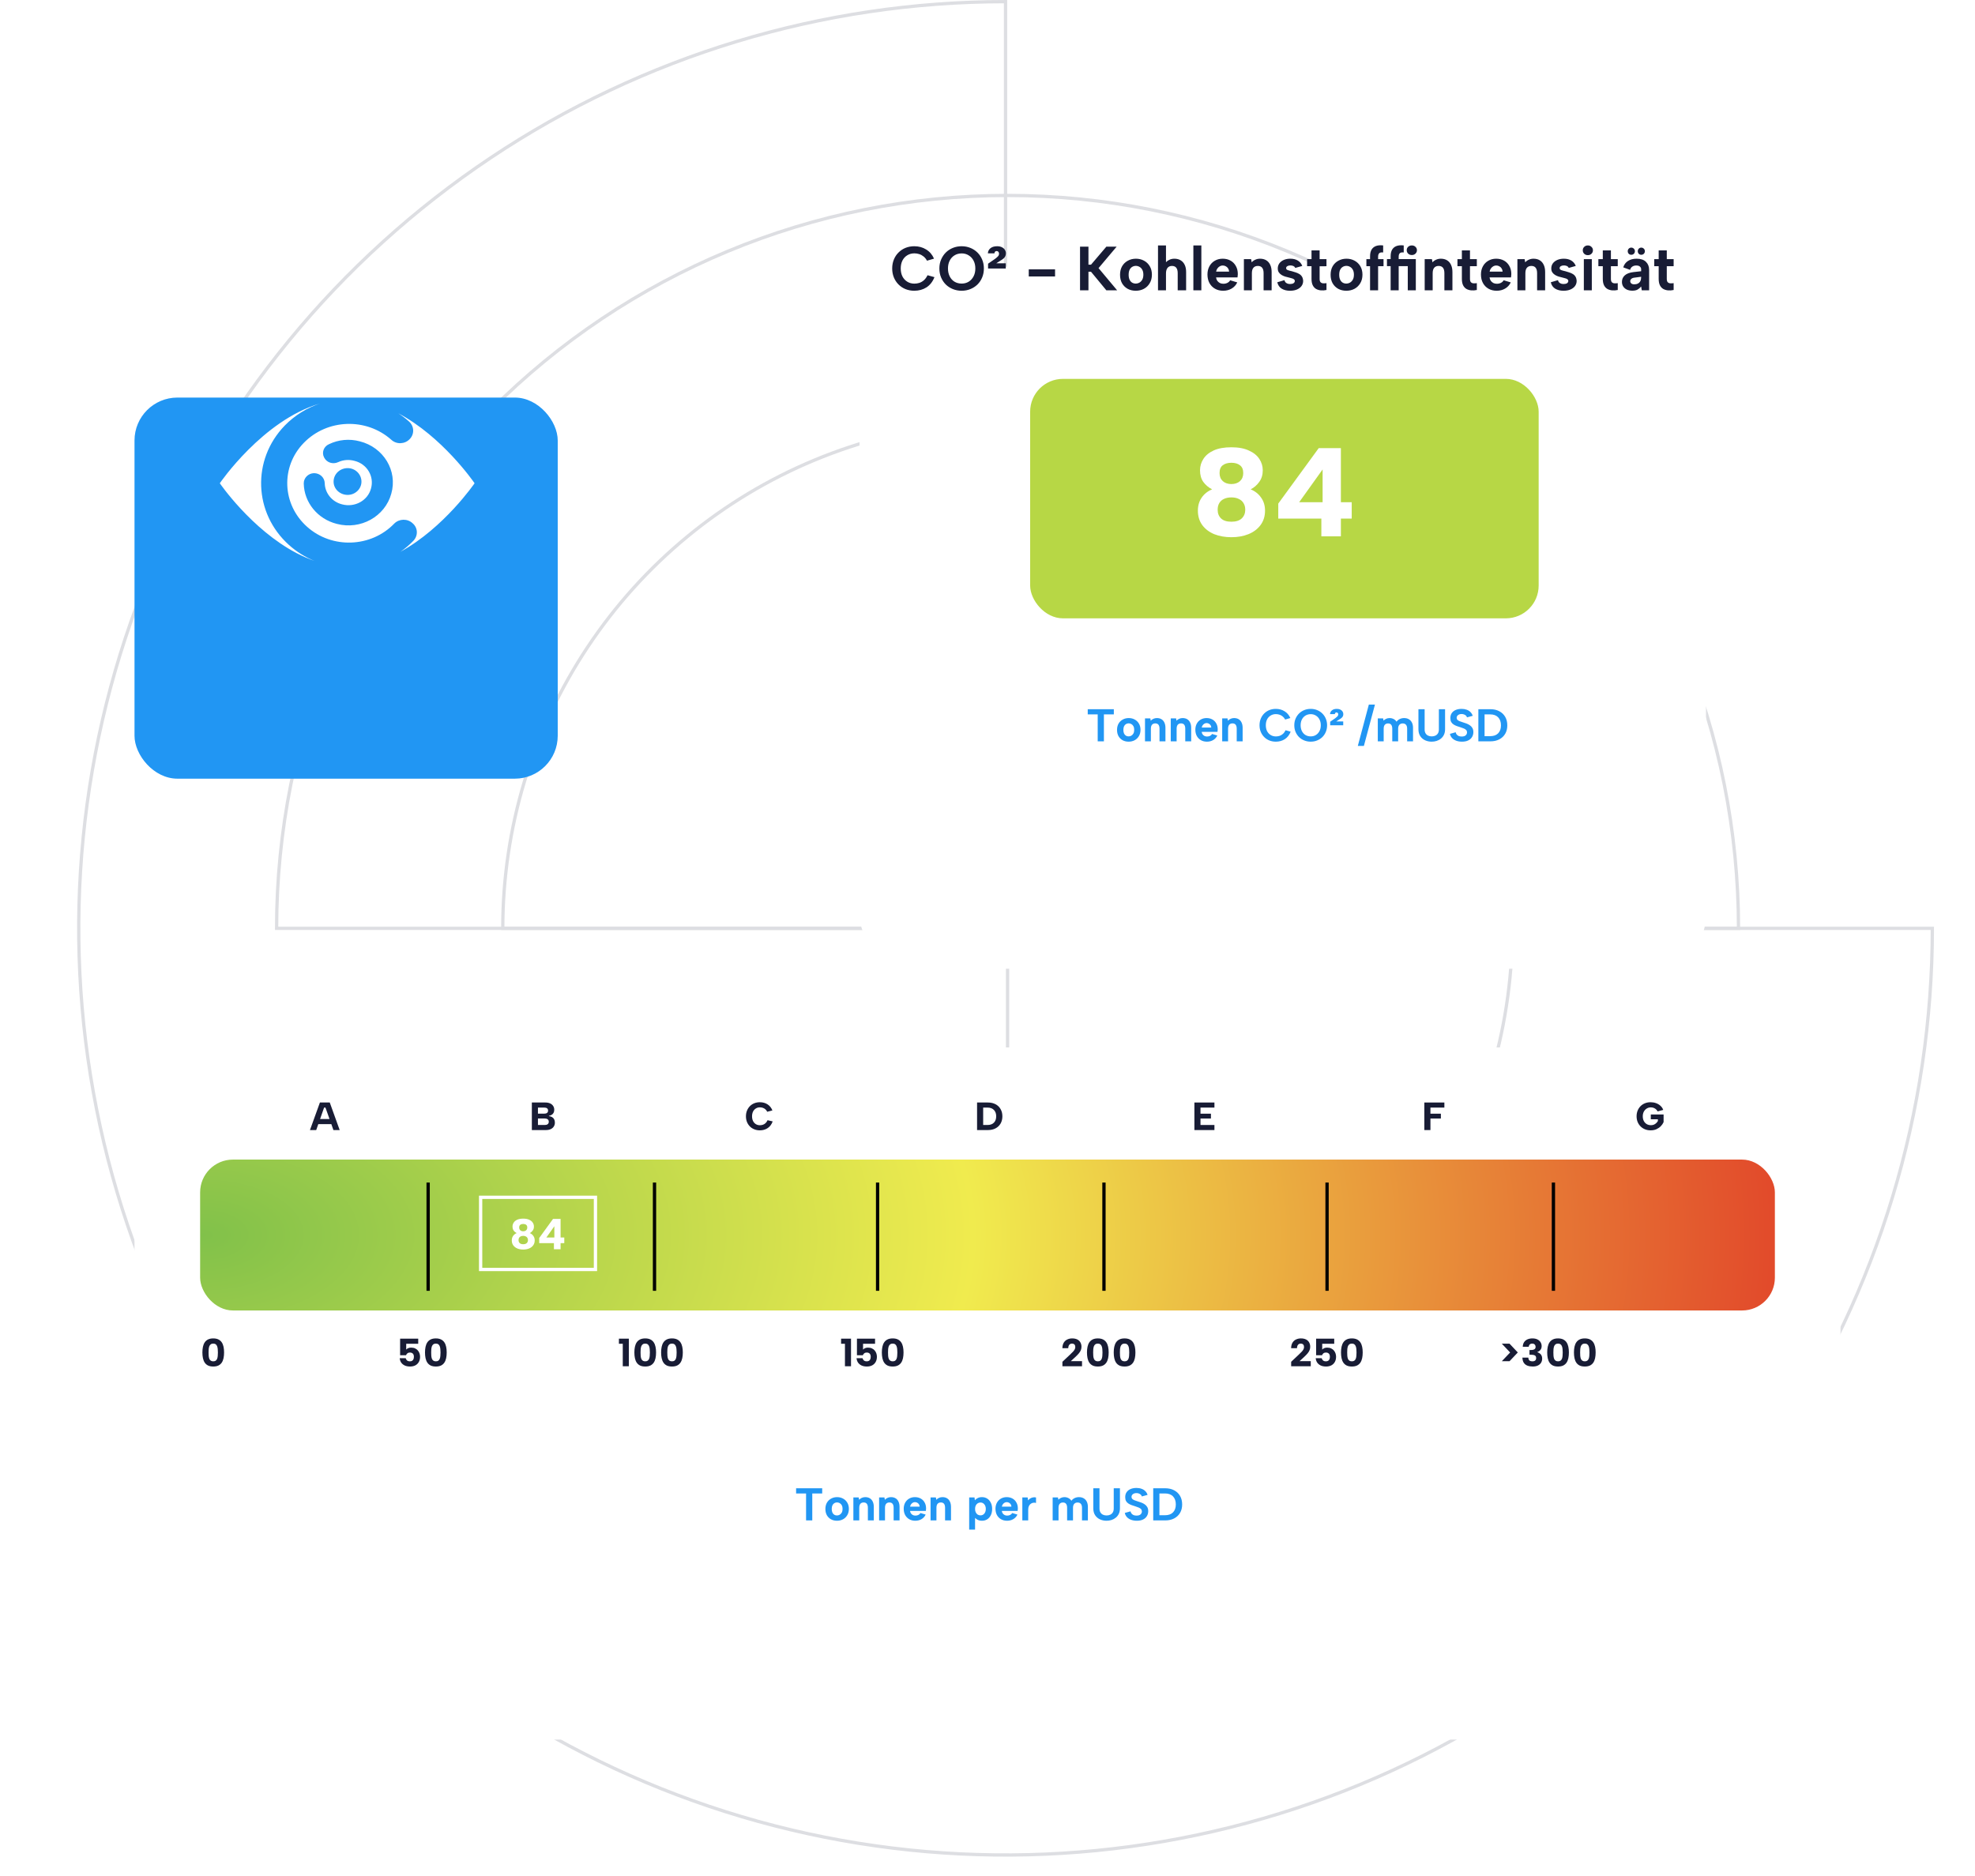 <svg width="602" height="572" viewBox="0 0 602 572" fill="none" xmlns="http://www.w3.org/2000/svg">
<path d="M529.912 282.999C529.912 223.746 506.438 166.919 464.655 125.021C422.872 83.122 366.202 59.584 307.112 59.584C248.022 59.584 191.352 83.122 149.569 125.021C107.786 166.919 84.312 223.746 84.312 282.999L307.112 282.999H529.912Z" stroke="#DDDEE2"/>
<path d="M589 283C589 338.873 572.432 393.492 541.39 439.949C510.349 486.405 466.228 522.614 414.608 543.996C362.988 565.378 306.187 570.972 251.387 560.072C196.587 549.172 146.251 522.266 106.742 482.758C67.234 443.249 40.328 392.913 29.428 338.113C18.528 283.313 24.122 226.512 45.504 174.892C66.886 123.272 103.095 79.151 149.551 48.11C196.008 17.068 250.627 0.5 306.5 0.5L306.5 283H589Z" stroke="#DDDEE2"/>
<path d="M153.25 283C153.25 252.446 162.274 222.578 179.181 197.174C196.089 171.769 220.119 151.969 248.235 140.277C276.35 128.584 307.288 125.525 337.135 131.486C366.983 137.446 394.399 152.159 415.918 173.764C437.436 195.369 452.091 222.895 458.028 252.862C463.965 282.828 460.918 313.89 449.272 342.118C437.626 370.346 417.905 394.473 392.601 411.447C367.298 428.422 337.549 437.482 307.117 437.482L307.117 283H153.25Z" stroke="#DDDEE2"/>
<g filter="url(#filter0_d_8015_2147)">
<rect x="41" y="88.5" width="129" height="116.18" rx="13.079" fill="#2196F3"/>
</g>
<path d="M97.569 122.999C93.584 124.326 89.868 126.578 86.79 129.74C76.699 140.159 77.291 156.449 88.089 166.144C90.436 168.241 93.068 169.857 95.855 170.999C80.96 165.824 69.595 150.917 67.389 147.867L67.25 147.674C67.085 147.443 67 147.318 67 147.318C67 147.318 80.076 128.1 97.569 122.999ZM121.418 125.998C134.777 133.091 144.215 146.675 144.642 147.296L144.657 147.318C144.657 147.318 135.393 160.884 122.067 168.207C123.452 167.245 124.76 166.14 125.968 164.895C127.497 163.329 127.41 160.909 125.768 159.517C124.193 158.029 121.673 158.113 120.171 159.613C113.078 166.965 101.157 167.366 93.586 160.573C85.938 153.735 85.522 142.286 92.587 135.024C99.713 127.67 111.635 127.27 119.271 134.063C120.852 135.526 123.371 135.441 124.868 133.871C126.371 132.352 126.283 129.933 124.669 128.492C123.637 127.567 122.55 126.736 121.418 125.998ZM100.282 135.408C98.668 136.109 98.002 137.949 98.782 139.442C99.543 141.008 101.457 141.647 103.08 140.883C104.593 140.188 106.345 140.018 108.077 140.499C111.872 141.441 114.148 145.229 113.075 148.951C112.093 152.597 108.152 154.785 104.279 153.754C101.207 152.996 99.054 150.318 98.983 147.318C98.951 145.575 97.489 144.227 95.685 144.244C93.953 144.296 92.55 145.703 92.587 147.414C92.712 153.164 96.78 158.226 102.681 159.709C109.909 161.607 117.362 157.473 119.271 150.487C121.248 143.539 116.945 136.377 109.676 134.543C106.503 133.688 103.174 134.012 100.282 135.408ZM105.979 142.707C103.583 142.707 101.681 144.535 101.681 146.838C101.681 149.044 103.583 150.871 105.979 150.871C108.274 150.871 110.176 149.044 110.176 146.838C110.176 144.535 108.274 142.707 105.979 142.707Z" fill="white"/>
<g filter="url(#filter1_d_8015_2147)">
<rect x="262" y="40.5" width="258" height="214" rx="16.324" fill="white"/>
</g>
<path d="M271.95 81.85C271.95 80.849 272.121 79.937 272.463 79.114C272.805 78.278 273.28 77.562 273.888 76.967C274.496 76.359 275.205 75.89 276.016 75.561C276.839 75.232 277.726 75.067 278.676 75.067C280.044 75.067 281.253 75.396 282.305 76.055C283.369 76.701 284.167 77.632 284.699 78.848L282.552 79.475C282.273 78.943 281.925 78.512 281.507 78.183C281.101 77.854 280.658 77.613 280.177 77.461C279.695 77.309 279.208 77.233 278.714 77.233C277.903 77.233 277.181 77.429 276.548 77.822C275.914 78.202 275.42 78.74 275.066 79.437C274.724 80.134 274.553 80.938 274.553 81.85C274.553 82.762 274.724 83.566 275.066 84.263C275.42 84.947 275.914 85.485 276.548 85.878C277.181 86.271 277.903 86.467 278.714 86.467C279.22 86.467 279.721 86.391 280.215 86.239C280.721 86.074 281.19 85.802 281.621 85.422C282.051 85.042 282.419 84.535 282.723 83.902L284.832 84.491C284.287 85.872 283.476 86.91 282.4 87.607C281.323 88.291 280.082 88.633 278.676 88.633C277.726 88.633 276.839 88.468 276.016 88.139C275.205 87.81 274.496 87.341 273.888 86.733C273.28 86.125 272.805 85.409 272.463 84.586C272.121 83.75 271.95 82.838 271.95 81.85ZM293.113 88.633C292.175 88.633 291.295 88.468 290.472 88.139C289.648 87.81 288.926 87.347 288.306 86.752C287.698 86.144 287.216 85.428 286.862 84.605C286.507 83.769 286.33 82.851 286.33 81.85C286.33 80.849 286.507 79.937 286.862 79.114C287.216 78.291 287.698 77.575 288.306 76.967C288.926 76.359 289.648 75.89 290.472 75.561C291.295 75.232 292.175 75.067 293.113 75.067C294.063 75.067 294.943 75.232 295.754 75.561C296.577 75.89 297.299 76.359 297.92 76.967C298.54 77.575 299.022 78.291 299.364 79.114C299.718 79.937 299.896 80.849 299.896 81.85C299.896 82.851 299.718 83.769 299.364 84.605C299.022 85.428 298.54 86.144 297.92 86.752C297.299 87.347 296.577 87.81 295.754 88.139C294.943 88.468 294.063 88.633 293.113 88.633ZM293.132 86.448C293.93 86.448 294.639 86.258 295.26 85.878C295.893 85.485 296.387 84.947 296.742 84.263C297.109 83.579 297.293 82.775 297.293 81.85C297.293 80.925 297.109 80.121 296.742 79.437C296.387 78.753 295.893 78.221 295.26 77.841C294.639 77.448 293.93 77.252 293.132 77.252C292.308 77.252 291.58 77.448 290.947 77.841C290.326 78.221 289.838 78.753 289.484 79.437C289.129 80.121 288.952 80.925 288.952 81.85C288.952 82.762 289.129 83.566 289.484 84.263C289.838 84.96 290.326 85.498 290.947 85.878C291.58 86.258 292.308 86.448 293.132 86.448ZM301.116 77.233C301.142 76.6 301.401 76.08 301.895 75.675C302.389 75.27 303.073 75.067 303.947 75.067C304.517 75.067 304.999 75.168 305.391 75.371C305.797 75.574 306.101 75.84 306.303 76.169C306.506 76.498 306.607 76.847 306.607 77.214C306.607 77.518 306.557 77.797 306.455 78.05C306.354 78.291 306.177 78.531 305.923 78.772C305.67 79 305.315 79.247 304.859 79.513L302.75 80.862L302.807 80.273H306.569V81.85H301.173V80.387L303.339 78.886C303.694 78.62 303.979 78.373 304.194 78.145C304.41 77.917 304.517 77.645 304.517 77.328C304.517 77.087 304.448 76.897 304.308 76.758C304.169 76.606 304.004 76.53 303.814 76.53C303.599 76.53 303.428 76.593 303.301 76.72C303.187 76.847 303.124 77.018 303.111 77.233H301.116ZM313.575 82.116H321.593V84.282H313.575V82.116ZM329.206 75.2H331.771V80.691H332.55L337.224 75.2H340.359L334.849 81.736L340.511 88.5H337.224L332.55 82.838H331.771V88.5H329.206V75.2ZM346.189 88.633C345.265 88.633 344.441 88.437 343.719 88.044C342.997 87.639 342.427 87.075 342.009 86.353C341.604 85.618 341.401 84.757 341.401 83.769C341.401 82.768 341.61 81.901 342.028 81.166C342.459 80.431 343.042 79.868 343.776 79.475C344.511 79.07 345.334 78.867 346.246 78.867C347.158 78.867 347.982 79.07 348.716 79.475C349.451 79.868 350.034 80.431 350.464 81.166C350.895 81.888 351.11 82.743 351.11 83.731C351.11 84.732 350.889 85.599 350.445 86.334C350.015 87.069 349.426 87.639 348.678 88.044C347.944 88.437 347.114 88.633 346.189 88.633ZM346.17 86.448C346.563 86.448 346.937 86.353 347.291 86.163C347.646 85.96 347.937 85.663 348.165 85.27C348.393 84.865 348.507 84.352 348.507 83.731C348.507 83.136 348.4 82.642 348.184 82.249C347.969 81.844 347.684 81.546 347.329 81.356C346.987 81.153 346.614 81.052 346.208 81.052C345.816 81.052 345.448 81.153 345.106 81.356C344.777 81.546 344.511 81.844 344.308 82.249C344.118 82.642 344.023 83.148 344.023 83.769C344.023 84.364 344.118 84.865 344.308 85.27C344.498 85.663 344.758 85.96 345.087 86.163C345.417 86.353 345.778 86.448 346.17 86.448ZM352.972 74.82H355.404V79.931C355.695 79.614 356.056 79.361 356.487 79.171C356.93 78.968 357.424 78.867 357.969 78.867C358.691 78.867 359.318 79.025 359.85 79.342C360.395 79.659 360.813 80.121 361.104 80.729C361.395 81.324 361.541 82.065 361.541 82.952V88.5H358.976V83.275C358.976 82.54 358.83 81.989 358.539 81.622C358.248 81.255 357.811 81.071 357.228 81.071C356.633 81.071 356.177 81.274 355.86 81.679C355.556 82.072 355.404 82.635 355.404 83.37V88.5H352.972V74.82ZM363.752 74.82H366.184V88.5H363.752V74.82ZM372.834 88.633C371.884 88.633 371.048 88.424 370.326 88.006C369.604 87.588 369.04 87.005 368.635 86.258C368.242 85.511 368.046 84.649 368.046 83.674C368.046 82.737 368.242 81.907 368.635 81.185C369.027 80.463 369.572 79.899 370.269 79.494C370.978 79.076 371.782 78.867 372.682 78.867C373.594 78.867 374.398 79.063 375.095 79.456C375.791 79.849 376.33 80.4 376.71 81.109C377.102 81.806 377.299 82.623 377.299 83.56C377.299 83.699 377.286 83.858 377.261 84.035C377.248 84.2 377.229 84.377 377.204 84.567H370.668C370.718 84.972 370.845 85.321 371.048 85.612C371.263 85.891 371.523 86.112 371.827 86.277C372.143 86.429 372.498 86.505 372.891 86.505C373.359 86.505 373.777 86.41 374.145 86.22C374.525 86.017 374.797 85.758 374.962 85.441L377.128 86.087C376.748 86.898 376.178 87.525 375.418 87.968C374.67 88.411 373.809 88.633 372.834 88.633ZM374.639 82.8C374.626 82.445 374.531 82.129 374.354 81.85C374.176 81.559 373.942 81.337 373.651 81.185C373.359 81.02 373.036 80.938 372.682 80.938C372.365 80.938 372.067 81.02 371.789 81.185C371.51 81.35 371.269 81.571 371.067 81.85C370.877 82.116 370.75 82.433 370.687 82.8H374.639ZM379.153 79H381.357L381.528 79.969C381.832 79.627 382.199 79.361 382.63 79.171C383.073 78.968 383.548 78.867 384.055 78.867C384.802 78.867 385.435 79.025 385.955 79.342C386.487 79.659 386.892 80.121 387.171 80.729C387.462 81.324 387.608 82.065 387.608 82.952V88.5H385.157V83.275C385.157 82.54 385.011 81.989 384.72 81.622C384.428 81.255 383.991 81.071 383.409 81.071C382.813 81.071 382.357 81.261 382.041 81.641C381.737 82.008 381.585 82.559 381.585 83.294V88.5H379.153V79ZM391.513 85.403C391.589 85.72 391.716 85.96 391.893 86.125C392.083 86.29 392.292 86.41 392.52 86.486C392.761 86.549 393.001 86.581 393.242 86.581C393.685 86.581 394.034 86.499 394.287 86.334C394.54 86.157 394.667 85.935 394.667 85.669C394.667 85.441 394.578 85.264 394.401 85.137C394.224 84.998 393.996 84.896 393.717 84.833C393.438 84.757 393.153 84.681 392.862 84.605C392.52 84.516 392.153 84.421 391.76 84.32C391.38 84.206 391.019 84.048 390.677 83.845C390.335 83.642 390.05 83.383 389.822 83.066C389.594 82.737 389.48 82.325 389.48 81.831C389.48 81.248 389.638 80.735 389.955 80.292C390.284 79.849 390.734 79.5 391.304 79.247C391.887 78.994 392.558 78.867 393.318 78.867C394.217 78.867 394.977 79.057 395.598 79.437C396.219 79.817 396.668 80.362 396.947 81.071L394.8 81.679C394.737 81.502 394.629 81.356 394.477 81.242C394.325 81.128 394.141 81.046 393.926 80.995C393.723 80.944 393.514 80.919 393.299 80.919C392.932 80.919 392.628 80.995 392.387 81.147C392.146 81.286 392.026 81.483 392.026 81.736C392.026 81.888 392.07 82.015 392.159 82.116C392.248 82.205 392.368 82.281 392.52 82.344C392.685 82.407 392.868 82.464 393.071 82.515C393.286 82.566 393.521 82.623 393.774 82.686C394.167 82.787 394.559 82.908 394.952 83.047C395.357 83.174 395.725 83.338 396.054 83.541C396.396 83.744 396.668 84.016 396.871 84.358C397.074 84.7 397.188 85.131 397.213 85.65C397.213 86.207 397.055 86.714 396.738 87.17C396.421 87.613 395.965 87.968 395.37 88.234C394.775 88.5 394.053 88.633 393.204 88.633C392.216 88.633 391.374 88.424 390.677 88.006C389.993 87.588 389.543 86.936 389.328 86.049L391.513 85.403ZM399.764 79V76.34H402.234V79H404.324V81.147H402.234V85.004C402.234 85.498 402.336 85.846 402.538 86.049C402.754 86.252 403.02 86.359 403.336 86.372C403.666 86.385 403.995 86.366 404.324 86.315V88.405C403.742 88.532 403.172 88.57 402.614 88.519C402.07 88.468 401.582 88.323 401.151 88.082C400.721 87.829 400.379 87.449 400.125 86.942C399.885 86.435 399.764 85.789 399.764 85.004V81.147H398.415V79H399.764ZM410.37 88.633C409.445 88.633 408.622 88.437 407.9 88.044C407.178 87.639 406.608 87.075 406.19 86.353C405.785 85.618 405.582 84.757 405.582 83.769C405.582 82.768 405.791 81.901 406.209 81.166C406.64 80.431 407.222 79.868 407.957 79.475C408.692 79.07 409.515 78.867 410.427 78.867C411.339 78.867 412.162 79.07 412.897 79.475C413.632 79.868 414.214 80.431 414.645 81.166C415.076 81.888 415.291 82.743 415.291 83.731C415.291 84.732 415.069 85.599 414.626 86.334C414.195 87.069 413.606 87.639 412.859 88.044C412.124 88.437 411.295 88.633 410.37 88.633ZM410.351 86.448C410.744 86.448 411.117 86.353 411.472 86.163C411.827 85.96 412.118 85.663 412.346 85.27C412.574 84.865 412.688 84.352 412.688 83.731C412.688 83.136 412.58 82.642 412.365 82.249C412.15 81.844 411.865 81.546 411.51 81.356C411.168 81.153 410.794 81.052 410.389 81.052C409.996 81.052 409.629 81.153 409.287 81.356C408.958 81.546 408.692 81.844 408.489 82.249C408.299 82.642 408.204 83.148 408.204 83.769C408.204 84.364 408.299 84.865 408.489 85.27C408.679 85.663 408.939 85.96 409.268 86.163C409.597 86.353 409.958 86.448 410.351 86.448ZM417.609 78.145C417.609 77.322 417.754 76.65 418.046 76.131C418.35 75.612 418.793 75.238 419.376 75.01C419.971 74.782 420.712 74.719 421.599 74.82V76.967C421.041 76.891 420.642 76.967 420.402 77.195C420.174 77.423 420.06 77.778 420.06 78.259V79H421.713V81.147H420.06V88.5H417.609V81.147H416.488V79H417.609V78.145ZM430.34 77.746C429.897 77.746 429.523 77.607 429.219 77.328C428.928 77.037 428.782 76.688 428.782 76.283C428.782 75.865 428.928 75.517 429.219 75.238C429.523 74.959 429.897 74.82 430.34 74.82C430.783 74.82 431.151 74.959 431.442 75.238C431.746 75.517 431.898 75.865 431.898 76.283C431.898 76.688 431.746 77.037 431.442 77.328C431.151 77.607 430.783 77.746 430.34 77.746ZM431.556 78.981V88.5H429.105V81.128H422.759V78.981H431.556ZM423.88 78.145C423.88 77.322 424.026 76.65 424.317 76.131C424.621 75.612 425.064 75.238 425.647 75.01C426.242 74.782 426.983 74.719 427.87 74.82V76.967C427.313 76.891 426.914 76.967 426.673 77.195C426.445 77.423 426.331 77.778 426.331 78.259V88.5H423.88V78.145ZM434.26 79H436.464L436.635 79.969C436.939 79.627 437.306 79.361 437.737 79.171C438.18 78.968 438.655 78.867 439.162 78.867C439.909 78.867 440.543 79.025 441.062 79.342C441.594 79.659 441.999 80.121 442.278 80.729C442.569 81.324 442.715 82.065 442.715 82.952V88.5H440.264V83.275C440.264 82.54 440.118 81.989 439.827 81.622C439.536 81.255 439.099 81.071 438.516 81.071C437.921 81.071 437.465 81.261 437.148 81.641C436.844 82.008 436.692 82.559 436.692 83.294V88.5H434.26V79ZM445.594 79V76.34H448.064V79H450.154V81.147H448.064V85.004C448.064 85.498 448.166 85.846 448.368 86.049C448.584 86.252 448.85 86.359 449.166 86.372C449.496 86.385 449.825 86.366 450.154 86.315V88.405C449.572 88.532 449.002 88.57 448.444 88.519C447.9 88.468 447.412 88.323 446.981 88.082C446.551 87.829 446.209 87.449 445.955 86.942C445.715 86.435 445.594 85.789 445.594 85.004V81.147H444.245V79H445.594ZM456.2 88.633C455.25 88.633 454.414 88.424 453.692 88.006C452.97 87.588 452.406 87.005 452.001 86.258C451.608 85.511 451.412 84.649 451.412 83.674C451.412 82.737 451.608 81.907 452.001 81.185C452.394 80.463 452.938 79.899 453.635 79.494C454.344 79.076 455.149 78.867 456.048 78.867C456.96 78.867 457.764 79.063 458.461 79.456C459.158 79.849 459.696 80.4 460.076 81.109C460.469 81.806 460.665 82.623 460.665 83.56C460.665 83.699 460.652 83.858 460.627 84.035C460.614 84.2 460.595 84.377 460.57 84.567H454.034C454.085 84.972 454.211 85.321 454.414 85.612C454.629 85.891 454.889 86.112 455.193 86.277C455.51 86.429 455.864 86.505 456.257 86.505C456.726 86.505 457.144 86.41 457.511 86.22C457.891 86.017 458.163 85.758 458.328 85.441L460.494 86.087C460.114 86.898 459.544 87.525 458.784 87.968C458.037 88.411 457.175 88.633 456.2 88.633ZM458.005 82.8C457.992 82.445 457.897 82.129 457.72 81.85C457.543 81.559 457.308 81.337 457.017 81.185C456.726 81.02 456.403 80.938 456.048 80.938C455.731 80.938 455.434 81.02 455.155 81.185C454.876 81.35 454.636 81.571 454.433 81.85C454.243 82.116 454.116 82.433 454.053 82.8H458.005ZM462.519 79H464.723L464.894 79.969C465.198 79.627 465.565 79.361 465.996 79.171C466.439 78.968 466.914 78.867 467.421 78.867C468.168 78.867 468.801 79.025 469.321 79.342C469.853 79.659 470.258 80.121 470.537 80.729C470.828 81.324 470.974 82.065 470.974 82.952V88.5H468.523V83.275C468.523 82.54 468.377 81.989 468.086 81.622C467.794 81.255 467.357 81.071 466.775 81.071C466.179 81.071 465.723 81.261 465.407 81.641C465.103 82.008 464.951 82.559 464.951 83.294V88.5H462.519V79ZM474.879 85.403C474.955 85.72 475.082 85.96 475.259 86.125C475.449 86.29 475.658 86.41 475.886 86.486C476.127 86.549 476.368 86.581 476.608 86.581C477.052 86.581 477.4 86.499 477.653 86.334C477.907 86.157 478.033 85.935 478.033 85.669C478.033 85.441 477.945 85.264 477.767 85.137C477.59 84.998 477.362 84.896 477.083 84.833C476.805 84.757 476.52 84.681 476.228 84.605C475.886 84.516 475.519 84.421 475.126 84.32C474.746 84.206 474.385 84.048 474.043 83.845C473.701 83.642 473.416 83.383 473.188 83.066C472.96 82.737 472.846 82.325 472.846 81.831C472.846 81.248 473.005 80.735 473.321 80.292C473.651 79.849 474.1 79.5 474.67 79.247C475.253 78.994 475.924 78.867 476.684 78.867C477.584 78.867 478.344 79.057 478.964 79.437C479.585 79.817 480.035 80.362 480.313 81.071L478.166 81.679C478.103 81.502 477.995 81.356 477.843 81.242C477.691 81.128 477.508 81.046 477.292 80.995C477.09 80.944 476.881 80.919 476.665 80.919C476.298 80.919 475.994 80.995 475.753 81.147C475.513 81.286 475.392 81.483 475.392 81.736C475.392 81.888 475.437 82.015 475.525 82.116C475.614 82.205 475.734 82.281 475.886 82.344C476.051 82.407 476.235 82.464 476.437 82.515C476.653 82.566 476.887 82.623 477.14 82.686C477.533 82.787 477.926 82.908 478.318 83.047C478.724 83.174 479.091 83.338 479.42 83.541C479.762 83.744 480.035 84.016 480.237 84.358C480.44 84.7 480.554 85.131 480.579 85.65C480.579 86.207 480.421 86.714 480.104 87.17C479.788 87.613 479.332 87.968 478.736 88.234C478.141 88.5 477.419 88.633 476.57 88.633C475.582 88.633 474.74 88.424 474.043 88.006C473.359 87.588 472.91 86.936 472.694 86.049L474.879 85.403ZM482.77 79H485.202V88.5H482.77V79ZM484.005 77.784C483.549 77.784 483.175 77.645 482.884 77.366C482.592 77.075 482.447 76.72 482.447 76.302C482.447 75.884 482.592 75.536 482.884 75.257C483.175 74.966 483.549 74.82 484.005 74.82C484.435 74.82 484.796 74.966 485.088 75.257C485.392 75.536 485.544 75.884 485.544 76.302C485.544 76.72 485.392 77.075 485.088 77.366C484.796 77.645 484.435 77.784 484.005 77.784ZM488.549 79V76.34H491.019V79H493.109V81.147H491.019V85.004C491.019 85.498 491.12 85.846 491.323 86.049C491.538 86.252 491.804 86.359 492.121 86.372C492.45 86.385 492.779 86.366 493.109 86.315V88.405C492.526 88.532 491.956 88.57 491.399 88.519C490.854 88.468 490.366 88.323 489.936 88.082C489.505 87.829 489.163 87.449 488.91 86.942C488.669 86.435 488.549 85.789 488.549 85.004V81.147H487.2V79H488.549ZM497.235 77.67C496.918 77.67 496.659 77.569 496.456 77.366C496.253 77.151 496.152 76.885 496.152 76.568C496.152 76.277 496.253 76.023 496.456 75.808C496.659 75.593 496.918 75.485 497.235 75.485C497.539 75.485 497.799 75.593 498.014 75.808C498.229 76.023 498.337 76.277 498.337 76.568C498.337 76.885 498.229 77.151 498.014 77.366C497.799 77.569 497.539 77.67 497.235 77.67ZM500.275 77.67C499.971 77.67 499.718 77.569 499.515 77.366C499.312 77.151 499.211 76.885 499.211 76.568C499.211 76.277 499.312 76.023 499.515 75.808C499.718 75.593 499.971 75.485 500.275 75.485C500.579 75.485 500.839 75.593 501.054 75.808C501.269 76.023 501.377 76.277 501.377 76.568C501.377 76.885 501.269 77.151 501.054 77.366C500.839 77.569 500.579 77.67 500.275 77.67ZM500.427 88.5L500.237 87.341C499.92 87.734 499.559 88.044 499.154 88.272C498.761 88.5 498.229 88.614 497.558 88.614C496.925 88.614 496.367 88.506 495.886 88.291C495.417 88.063 495.05 87.753 494.784 87.36C494.518 86.955 494.385 86.48 494.385 85.935C494.385 85.137 494.67 84.478 495.24 83.959C495.823 83.427 496.697 83.091 497.862 82.952L500.237 82.686V82.021C500.237 81.755 500.117 81.508 499.876 81.28C499.635 81.052 499.255 80.938 498.736 80.938C498.28 80.938 497.881 81.052 497.539 81.28C497.21 81.495 496.988 81.825 496.874 82.268L494.784 81.508C495.037 80.659 495.519 80.007 496.228 79.551C496.937 79.095 497.811 78.867 498.85 78.867C500.117 78.867 501.067 79.184 501.7 79.817C502.346 80.438 502.669 81.261 502.669 82.287V88.5H500.427ZM500.237 84.377L498.185 84.643C497.767 84.694 497.45 84.82 497.235 85.023C497.02 85.213 496.912 85.447 496.912 85.726C496.912 85.992 497.02 86.22 497.235 86.41C497.45 86.587 497.754 86.676 498.147 86.676C498.59 86.676 498.964 86.594 499.268 86.429C499.585 86.264 499.825 86.024 499.99 85.707C500.155 85.39 500.237 84.998 500.237 84.529V84.377ZM505.582 79V76.34H508.052V79H510.142V81.147H508.052V85.004C508.052 85.498 508.153 85.846 508.356 86.049C508.571 86.252 508.837 86.359 509.154 86.372C509.483 86.385 509.812 86.366 510.142 86.315V88.405C509.559 88.532 508.989 88.57 508.432 88.519C507.887 88.468 507.399 88.323 506.969 88.082C506.538 87.829 506.196 87.449 505.943 86.942C505.702 86.435 505.582 85.789 505.582 85.004V81.147H504.233V79H505.582Z" fill="#181C35"/>
<path d="M331.554 216.2H339.506V217.782H336.482V226H334.592V217.782H331.554V216.2ZM344.011 226.098C343.33 226.098 342.723 225.953 342.191 225.664C341.659 225.365 341.239 224.95 340.931 224.418C340.632 223.877 340.483 223.242 340.483 222.514C340.483 221.777 340.637 221.137 340.945 220.596C341.262 220.055 341.692 219.639 342.233 219.35C342.774 219.051 343.381 218.902 344.053 218.902C344.725 218.902 345.332 219.051 345.873 219.35C346.414 219.639 346.844 220.055 347.161 220.596C347.478 221.128 347.637 221.758 347.637 222.486C347.637 223.223 347.474 223.863 347.147 224.404C346.83 224.945 346.396 225.365 345.845 225.664C345.304 225.953 344.692 226.098 344.011 226.098ZM343.997 224.488C344.286 224.488 344.562 224.418 344.823 224.278C345.084 224.129 345.299 223.909 345.467 223.62C345.635 223.321 345.719 222.943 345.719 222.486C345.719 222.047 345.64 221.683 345.481 221.394C345.322 221.095 345.112 220.876 344.851 220.736C344.599 220.587 344.324 220.512 344.025 220.512C343.736 220.512 343.465 220.587 343.213 220.736C342.97 220.876 342.774 221.095 342.625 221.394C342.485 221.683 342.415 222.057 342.415 222.514C342.415 222.953 342.485 223.321 342.625 223.62C342.765 223.909 342.956 224.129 343.199 224.278C343.442 224.418 343.708 224.488 343.997 224.488ZM349.009 219H350.633L350.759 219.714C350.983 219.462 351.253 219.266 351.571 219.126C351.897 218.977 352.247 218.902 352.621 218.902C353.171 218.902 353.638 219.019 354.021 219.252C354.413 219.485 354.711 219.826 354.917 220.274C355.131 220.713 355.239 221.259 355.239 221.912V226H353.433V222.15C353.433 221.609 353.325 221.203 353.111 220.932C352.896 220.661 352.574 220.526 352.145 220.526C351.706 220.526 351.37 220.666 351.137 220.946C350.913 221.217 350.801 221.623 350.801 222.164V226H349.009V219ZM356.856 219H358.48L358.606 219.714C358.83 219.462 359.101 219.266 359.418 219.126C359.745 218.977 360.095 218.902 360.468 218.902C361.019 218.902 361.486 219.019 361.868 219.252C362.26 219.485 362.559 219.826 362.764 220.274C362.979 220.713 363.086 221.259 363.086 221.912V226H361.28V222.15C361.28 221.609 361.173 221.203 360.958 220.932C360.744 220.661 360.422 220.526 359.992 220.526C359.554 220.526 359.218 220.666 358.984 220.946C358.76 221.217 358.648 221.623 358.648 222.164V226H356.856V219ZM367.882 226.098C367.182 226.098 366.566 225.944 366.034 225.636C365.502 225.328 365.087 224.899 364.788 224.348C364.499 223.797 364.354 223.163 364.354 222.444C364.354 221.753 364.499 221.142 364.788 220.61C365.077 220.078 365.479 219.663 365.992 219.364C366.515 219.056 367.107 218.902 367.77 218.902C368.442 218.902 369.035 219.047 369.548 219.336C370.061 219.625 370.458 220.031 370.738 220.554C371.027 221.067 371.172 221.669 371.172 222.36C371.172 222.463 371.163 222.579 371.144 222.71C371.135 222.831 371.121 222.962 371.102 223.102H366.286C366.323 223.401 366.417 223.657 366.566 223.872C366.725 224.077 366.916 224.241 367.14 224.362C367.373 224.474 367.635 224.53 367.924 224.53C368.269 224.53 368.577 224.46 368.848 224.32C369.128 224.171 369.329 223.979 369.45 223.746L371.046 224.222C370.766 224.819 370.346 225.281 369.786 225.608C369.235 225.935 368.601 226.098 367.882 226.098ZM369.212 221.8C369.203 221.539 369.133 221.305 369.002 221.1C368.871 220.885 368.699 220.722 368.484 220.61C368.269 220.489 368.031 220.428 367.77 220.428C367.537 220.428 367.317 220.489 367.112 220.61C366.907 220.731 366.729 220.895 366.58 221.1C366.44 221.296 366.347 221.529 366.3 221.8H369.212ZM372.538 219H374.162L374.288 219.714C374.512 219.462 374.783 219.266 375.1 219.126C375.427 218.977 375.777 218.902 376.15 218.902C376.701 218.902 377.167 219.019 377.55 219.252C377.942 219.485 378.241 219.826 378.446 220.274C378.661 220.713 378.768 221.259 378.768 221.912V226H376.962V222.15C376.962 221.609 376.855 221.203 376.64 220.932C376.425 220.661 376.103 220.526 375.674 220.526C375.235 220.526 374.899 220.666 374.666 220.946C374.442 221.217 374.33 221.623 374.33 222.164V226H372.538V219ZM383.917 221.1C383.917 220.363 384.043 219.691 384.295 219.084C384.547 218.468 384.897 217.941 385.345 217.502C385.793 217.054 386.316 216.709 386.913 216.466C387.52 216.223 388.173 216.102 388.873 216.102C389.881 216.102 390.773 216.345 391.547 216.83C392.331 217.306 392.919 217.992 393.311 218.888L391.729 219.35C391.524 218.958 391.267 218.641 390.959 218.398C390.661 218.155 390.334 217.978 389.979 217.866C389.625 217.754 389.265 217.698 388.901 217.698C388.304 217.698 387.772 217.843 387.305 218.132C386.839 218.412 386.475 218.809 386.213 219.322C385.961 219.835 385.835 220.428 385.835 221.1C385.835 221.772 385.961 222.365 386.213 222.878C386.475 223.382 386.839 223.779 387.305 224.068C387.772 224.357 388.304 224.502 388.901 224.502C389.275 224.502 389.643 224.446 390.007 224.334C390.381 224.213 390.726 224.012 391.043 223.732C391.361 223.452 391.631 223.079 391.855 222.612L393.409 223.046C393.008 224.063 392.411 224.829 391.617 225.342C390.824 225.846 389.909 226.098 388.873 226.098C388.173 226.098 387.52 225.977 386.913 225.734C386.316 225.491 385.793 225.146 385.345 224.698C384.897 224.25 384.547 223.723 384.295 223.116C384.043 222.5 383.917 221.828 383.917 221.1ZM399.511 226.098C398.82 226.098 398.172 225.977 397.565 225.734C396.958 225.491 396.426 225.151 395.969 224.712C395.521 224.264 395.166 223.737 394.905 223.13C394.644 222.514 394.513 221.837 394.513 221.1C394.513 220.363 394.644 219.691 394.905 219.084C395.166 218.477 395.521 217.95 395.969 217.502C396.426 217.054 396.958 216.709 397.565 216.466C398.172 216.223 398.82 216.102 399.511 216.102C400.211 216.102 400.86 216.223 401.457 216.466C402.064 216.709 402.596 217.054 403.053 217.502C403.51 217.95 403.865 218.477 404.117 219.084C404.378 219.691 404.509 220.363 404.509 221.1C404.509 221.837 404.378 222.514 404.117 223.13C403.865 223.737 403.51 224.264 403.053 224.712C402.596 225.151 402.064 225.491 401.457 225.734C400.86 225.977 400.211 226.098 399.511 226.098ZM399.525 224.488C400.113 224.488 400.636 224.348 401.093 224.068C401.56 223.779 401.924 223.382 402.185 222.878C402.456 222.374 402.591 221.781 402.591 221.1C402.591 220.419 402.456 219.826 402.185 219.322C401.924 218.818 401.56 218.426 401.093 218.146C400.636 217.857 400.113 217.712 399.525 217.712C398.918 217.712 398.382 217.857 397.915 218.146C397.458 218.426 397.098 218.818 396.837 219.322C396.576 219.826 396.445 220.419 396.445 221.1C396.445 221.772 396.576 222.365 396.837 222.878C397.098 223.391 397.458 223.788 397.915 224.068C398.382 224.348 398.918 224.488 399.525 224.488ZM405.409 217.698C405.427 217.231 405.619 216.849 405.983 216.55C406.347 216.251 406.851 216.102 407.495 216.102C407.915 216.102 408.269 216.177 408.559 216.326C408.857 216.475 409.081 216.671 409.231 216.914C409.38 217.157 409.455 217.413 409.455 217.684C409.455 217.908 409.417 218.113 409.343 218.3C409.268 218.477 409.137 218.655 408.951 218.832C408.764 219 408.503 219.182 408.167 219.378L406.613 220.372L406.655 219.938H409.427V221.1H405.451V220.022L407.047 218.916C407.308 218.72 407.518 218.538 407.677 218.37C407.835 218.202 407.915 218.001 407.915 217.768C407.915 217.591 407.863 217.451 407.761 217.348C407.658 217.236 407.537 217.18 407.397 217.18C407.238 217.18 407.112 217.227 407.019 217.32C406.935 217.413 406.888 217.539 406.879 217.698H405.409ZM417.235 214.8H419.097L415.723 227.4H413.875L417.235 214.8ZM419.966 219H421.59L421.716 219.686C421.94 219.453 422.206 219.266 422.514 219.126C422.831 218.977 423.176 218.902 423.55 218.902C423.998 218.902 424.408 219 424.782 219.196C425.155 219.383 425.454 219.653 425.678 220.008C425.93 219.663 426.256 219.392 426.658 219.196C427.068 219 427.512 218.902 427.988 218.902C428.538 218.902 429.014 219.019 429.416 219.252C429.826 219.485 430.144 219.826 430.368 220.274C430.592 220.713 430.704 221.259 430.704 221.912V226H428.912V222.15C428.912 221.618 428.795 221.217 428.562 220.946C428.328 220.675 427.997 220.54 427.568 220.54C427.129 220.54 426.784 220.68 426.532 220.96C426.289 221.24 426.168 221.646 426.168 222.178V226H424.376V222.15C424.376 221.618 424.268 221.217 424.054 220.946C423.848 220.675 423.531 220.54 423.102 220.54C422.663 220.54 422.327 220.68 422.094 220.96C421.87 221.231 421.758 221.632 421.758 222.164V226H419.966V219ZM432.353 216.2H434.243V222.388C434.243 222.845 434.336 223.233 434.523 223.55C434.71 223.858 434.962 224.091 435.279 224.25C435.606 224.409 435.979 224.488 436.399 224.488C436.828 224.488 437.206 224.409 437.533 224.25C437.86 224.091 438.116 223.858 438.303 223.55C438.49 223.233 438.583 222.845 438.583 222.388V216.2H440.473V222.29C440.473 222.934 440.361 223.494 440.137 223.97C439.913 224.446 439.605 224.843 439.213 225.16C438.83 225.477 438.392 225.715 437.897 225.874C437.412 226.023 436.903 226.098 436.371 226.098C435.662 226.098 434.999 225.958 434.383 225.678C433.776 225.398 433.286 224.978 432.913 224.418C432.54 223.858 432.353 223.149 432.353 222.29V216.2ZM443.707 223.228C443.753 223.489 443.856 223.718 444.015 223.914C444.173 224.11 444.379 224.264 444.631 224.376C444.892 224.479 445.195 224.53 445.541 224.53C446.082 224.53 446.488 224.409 446.759 224.166C447.029 223.914 447.165 223.611 447.165 223.256C447.165 222.976 447.081 222.743 446.913 222.556C446.745 222.369 446.507 222.211 446.199 222.08C445.9 221.949 445.55 221.823 445.149 221.702C444.775 221.59 444.407 221.469 444.043 221.338C443.679 221.207 443.347 221.044 443.049 220.848C442.75 220.652 442.512 220.4 442.335 220.092C442.167 219.775 442.083 219.378 442.083 218.902C442.083 218.305 442.227 217.796 442.517 217.376C442.815 216.956 443.221 216.639 443.735 216.424C444.248 216.209 444.841 216.102 445.513 216.102C446.082 216.102 446.595 216.186 447.053 216.354C447.51 216.513 447.893 216.751 448.201 217.068C448.518 217.376 448.751 217.759 448.901 218.216L447.151 218.692C447.104 218.487 447.001 218.309 446.843 218.16C446.684 218.011 446.493 217.894 446.269 217.81C446.045 217.717 445.802 217.67 445.541 217.67C445.261 217.661 445.004 217.703 444.771 217.796C444.537 217.889 444.351 218.025 444.211 218.202C444.071 218.379 444.001 218.585 444.001 218.818C444.001 219.079 444.08 219.289 444.239 219.448C444.397 219.597 444.607 219.728 444.869 219.84C445.13 219.943 445.424 220.045 445.751 220.148C446.143 220.26 446.535 220.391 446.927 220.54C447.319 220.68 447.678 220.862 448.005 221.086C448.331 221.301 448.593 221.576 448.789 221.912C448.994 222.248 449.097 222.673 449.097 223.186C449.097 223.727 448.966 224.217 448.705 224.656C448.453 225.095 448.07 225.445 447.557 225.706C447.043 225.967 446.399 226.098 445.625 226.098C444.99 226.098 444.411 226.005 443.889 225.818C443.375 225.631 442.951 225.361 442.615 225.006C442.279 224.642 442.059 224.213 441.957 223.718L443.707 223.228ZM454.274 216.2C455.319 216.2 456.225 216.405 456.99 216.816C457.765 217.217 458.367 217.787 458.796 218.524C459.225 219.261 459.44 220.129 459.44 221.128C459.44 222.117 459.225 222.976 458.796 223.704C458.367 224.432 457.765 224.997 456.99 225.398C456.225 225.799 455.319 226 454.274 226H450.62V216.2H454.274ZM454.218 224.418C455.273 224.418 456.085 224.129 456.654 223.55C457.223 222.962 457.508 222.155 457.508 221.128C457.508 220.092 457.223 219.275 456.654 218.678C456.085 218.081 455.273 217.782 454.218 217.782H452.51V224.418H454.218Z" fill="#2196F3"/>
<rect x="314" y="115.5" width="155" height="73" rx="10" fill="#B7D745"/>
<path d="M369.466 149.177C368.365 148.614 367.469 147.858 366.778 146.911C366.113 145.964 365.78 144.786 365.78 143.378C365.78 142.098 366.125 140.934 366.817 139.884C367.508 138.809 368.557 137.951 369.965 137.311C371.373 136.671 373.165 136.351 375.341 136.351C377.492 136.351 379.271 136.684 380.679 137.35C382.113 137.99 383.175 138.847 383.866 139.922C384.557 140.972 384.903 142.124 384.903 143.378C384.903 144.761 384.545 145.938 383.828 146.911C383.137 147.884 382.266 148.639 381.217 149.177C382.573 149.74 383.636 150.585 384.404 151.711C385.197 152.812 385.594 154.13 385.594 155.666C385.594 157.382 385.133 158.854 384.212 160.082C383.316 161.286 382.087 162.207 380.525 162.847C378.989 163.462 377.261 163.769 375.341 163.769C373.421 163.769 371.681 163.462 370.119 162.847C368.583 162.207 367.367 161.286 366.471 160.082C365.575 158.854 365.127 157.382 365.127 155.666C365.127 154.13 365.511 152.812 366.279 151.711C367.047 150.585 368.109 149.74 369.466 149.177ZM378.951 144.223C378.951 143.122 378.618 142.329 377.953 141.842C377.313 141.33 376.442 141.074 375.341 141.074C374.241 141.074 373.357 141.33 372.692 141.842C372.052 142.329 371.732 143.122 371.732 144.223C371.732 145.247 372.065 146.066 372.73 146.681C373.396 147.27 374.266 147.564 375.341 147.564C376.417 147.564 377.287 147.27 377.953 146.681C378.618 146.066 378.951 145.247 378.951 144.223ZM375.341 151.634C374.471 151.634 373.716 151.788 373.076 152.095C372.461 152.377 371.988 152.799 371.655 153.362C371.322 153.9 371.156 154.578 371.156 155.398C371.156 156.498 371.501 157.382 372.193 158.047C372.884 158.713 373.933 159.046 375.341 159.046C376.724 159.046 377.773 158.713 378.49 158.047C379.207 157.356 379.565 156.473 379.565 155.398C379.565 154.604 379.386 153.926 379.028 153.362C378.695 152.799 378.209 152.377 377.569 152.095C376.954 151.788 376.212 151.634 375.341 151.634ZM402.762 158.086H389.629V153.516L401.955 136.62H408.714V153.094H412.016V158.086H408.714V163.5H402.762V158.086ZM403.146 153.094V143.11L396.003 153.094H403.146Z" fill="white"/>
<g filter="url(#filter2_d_8015_2147)">
<rect x="41" y="278.5" width="520" height="211" rx="16.324" fill="white"/>
</g>
<path d="M99.207 337.648H98.787L96.386 344.5H94.478L97.514 336.1H100.515L103.539 344.5H101.631L99.207 337.648ZM96.507 341.14H101.403V342.688H96.507V341.14Z" fill="#181C35"/>
<path d="M167.057 338.572C167.057 338.26 166.957 338.028 166.757 337.876C166.557 337.724 166.273 337.648 165.905 337.648H163.973V339.496H165.893C166.261 339.496 166.545 339.42 166.745 339.268C166.953 339.116 167.057 338.884 167.057 338.572ZM162.113 344.5V336.1H166.229C166.813 336.1 167.305 336.196 167.705 336.388C168.105 336.572 168.409 336.832 168.617 337.168C168.833 337.496 168.941 337.876 168.941 338.308C168.941 338.684 168.869 339 168.725 339.256C168.589 339.504 168.397 339.704 168.149 339.856C167.909 340 167.633 340.1 167.321 340.156V340.252C167.697 340.3 168.021 340.404 168.293 340.564C168.565 340.724 168.773 340.944 168.917 341.224C169.061 341.496 169.133 341.828 169.133 342.22C169.133 342.668 169.025 343.064 168.809 343.408C168.593 343.752 168.281 344.02 167.873 344.212C167.465 344.404 166.965 344.5 166.373 344.5H162.113ZM163.973 342.952H166.073C166.449 342.952 166.741 342.868 166.949 342.7C167.165 342.532 167.273 342.288 167.273 341.968C167.273 341.632 167.161 341.384 166.937 341.224C166.713 341.056 166.413 340.972 166.037 340.972H163.973V342.952Z" fill="#181C35"/>
<path d="M227.372 340.3C227.372 339.676 227.476 339.104 227.684 338.584C227.9 338.056 228.196 337.6 228.572 337.216C228.948 336.832 229.396 336.536 229.916 336.328C230.436 336.12 231 336.016 231.608 336.016C232.512 336.016 233.3 336.236 233.972 336.676C234.644 337.116 235.132 337.732 235.436 338.524L233.852 338.92C233.7 338.6 233.508 338.344 233.276 338.152C233.044 337.952 232.788 337.808 232.508 337.72C232.228 337.624 231.932 337.576 231.62 337.576C231.14 337.576 230.72 337.696 230.36 337.936C230 338.168 229.72 338.488 229.52 338.896C229.328 339.304 229.232 339.772 229.232 340.3C229.232 340.836 229.328 341.308 229.52 341.716C229.72 342.124 230 342.444 230.36 342.676C230.72 342.908 231.14 343.024 231.62 343.024C231.94 343.024 232.244 342.976 232.532 342.88C232.828 342.784 233.096 342.624 233.336 342.4C233.584 342.176 233.792 341.876 233.96 341.5L235.52 341.86C235.2 342.748 234.7 343.424 234.02 343.888C233.34 344.352 232.536 344.584 231.608 344.584C231 344.584 230.436 344.48 229.916 344.272C229.396 344.064 228.948 343.772 228.572 343.396C228.196 343.012 227.9 342.56 227.684 342.04C227.476 341.512 227.372 340.932 227.372 340.3Z" fill="#181C35"/>
<path d="M301.108 336.1C302.012 336.1 302.792 336.276 303.448 336.628C304.112 336.972 304.624 337.464 304.984 338.104C305.352 338.736 305.536 339.472 305.536 340.312C305.536 341.152 305.352 341.888 304.984 342.52C304.624 343.144 304.112 343.632 303.448 343.984C302.792 344.328 302.012 344.5 301.108 344.5H297.82V336.1H301.108ZM301.012 342.952C301.844 342.952 302.492 342.716 302.956 342.244C303.42 341.772 303.652 341.128 303.652 340.312C303.652 339.488 303.42 338.84 302.956 338.368C302.492 337.888 301.844 337.648 301.012 337.648H299.68V342.952H301.012Z" fill="#181C35"/>
<path d="M370.172 337.648H365.924V339.508H369.104V340.984H365.924V342.952H370.172V344.5H364.064V336.1H370.172V337.648Z" fill="#181C35"/>
<path d="M434.152 336.1H440.26V337.648H436.012V339.508H439.192V340.984H436.012V344.5H434.152V336.1Z" fill="#181C35"/>
<path d="M505.257 338.812C505.025 338.388 504.729 338.08 504.369 337.888C504.017 337.688 503.621 337.588 503.181 337.588C502.717 337.588 502.297 337.708 501.921 337.948C501.553 338.18 501.261 338.5 501.045 338.908C500.837 339.316 500.733 339.78 500.733 340.3C500.733 340.844 500.837 341.32 501.045 341.728C501.253 342.128 501.545 342.444 501.921 342.676C502.297 342.9 502.737 343.012 503.241 343.012C503.553 343.012 503.841 342.96 504.105 342.856C504.369 342.744 504.605 342.592 504.813 342.4C505.021 342.208 505.197 341.988 505.341 341.74V341.212H503.181V339.748H507.081V342.076C506.889 342.516 506.609 342.928 506.241 343.312C505.873 343.688 505.429 343.996 504.909 344.236C504.389 344.468 503.797 344.584 503.133 344.584C502.509 344.584 501.937 344.48 501.417 344.272C500.897 344.064 500.445 343.768 500.061 343.384C499.677 343 499.377 342.548 499.161 342.028C498.953 341.5 498.849 340.924 498.849 340.3C498.849 339.676 498.953 339.104 499.161 338.584C499.377 338.056 499.673 337.6 500.049 337.216C500.433 336.832 500.885 336.536 501.405 336.328C501.925 336.12 502.497 336.016 503.121 336.016C503.705 336.016 504.253 336.108 504.765 336.292C505.285 336.476 505.737 336.744 506.121 337.096C506.505 337.44 506.789 337.86 506.973 338.356L505.257 338.812Z" fill="#181C35"/>
<path d="M61.691 412.3C61.691 411.668 61.748 411.088 61.859 410.56C61.971 410.032 62.156 409.58 62.411 409.204C62.667 408.828 63.008 408.536 63.431 408.328C63.855 408.12 64.379 408.016 65.004 408.016C65.62 408.016 66.139 408.12 66.564 408.328C66.987 408.536 67.328 408.828 67.584 409.204C67.84 409.58 68.023 410.032 68.135 410.56C68.248 411.088 68.303 411.668 68.303 412.3C68.303 412.94 68.248 413.524 68.135 414.052C68.023 414.58 67.84 415.032 67.584 415.408C67.328 415.784 66.987 416.076 66.564 416.284C66.139 416.484 65.62 416.584 65.004 416.584C64.379 416.584 63.855 416.484 63.431 416.284C63.008 416.076 62.667 415.784 62.411 415.408C62.156 415.032 61.971 414.58 61.859 414.052C61.748 413.524 61.691 412.94 61.691 412.3ZM66.419 412.3C66.419 411.948 66.403 411.612 66.371 411.292C66.347 410.964 66.287 410.676 66.192 410.428C66.103 410.172 65.963 409.972 65.772 409.828C65.588 409.676 65.332 409.6 65.004 409.6C64.675 409.6 64.415 409.676 64.224 409.828C64.031 409.972 63.888 410.172 63.791 410.428C63.703 410.676 63.644 410.964 63.611 411.292C63.587 411.612 63.575 411.948 63.575 412.3C63.575 412.676 63.587 413.028 63.611 413.356C63.644 413.676 63.703 413.96 63.791 414.208C63.888 414.448 64.031 414.64 64.224 414.784C64.415 414.928 64.675 415 65.004 415C65.332 415 65.588 414.928 65.772 414.784C65.963 414.64 66.103 414.448 66.192 414.208C66.287 413.96 66.347 413.676 66.371 413.356C66.403 413.028 66.419 412.676 66.419 412.3Z" fill="#181C35"/>
<path d="M127.478 408.1V409.648H123.818V411.424C123.978 411.24 124.178 411.096 124.418 410.992C124.658 410.88 124.958 410.824 125.318 410.824C125.806 410.824 126.218 410.908 126.554 411.076C126.898 411.236 127.178 411.452 127.394 411.724C127.618 411.996 127.782 412.296 127.886 412.624C127.99 412.952 128.042 413.276 128.042 413.596C128.042 414.204 127.918 414.732 127.67 415.18C127.422 415.628 127.07 415.976 126.614 416.224C126.158 416.464 125.614 416.584 124.982 416.584C124.342 416.584 123.794 416.476 123.338 416.26C122.882 416.036 122.526 415.736 122.27 415.36C122.022 414.976 121.878 414.54 121.838 414.052H123.662C123.718 414.308 123.85 414.532 124.058 414.724C124.274 414.908 124.57 415 124.946 415C125.226 415 125.454 414.944 125.63 414.832C125.806 414.72 125.938 414.56 126.026 414.352C126.114 414.144 126.158 413.896 126.158 413.608C126.158 413.184 126.05 412.864 125.834 412.648C125.626 412.432 125.322 412.324 124.922 412.324C124.618 412.324 124.366 412.408 124.166 412.576C123.966 412.736 123.834 412.928 123.77 413.152H121.958V408.1H127.478ZM129.545 412.3C129.545 411.668 129.601 411.088 129.713 410.56C129.825 410.032 130.009 409.58 130.265 409.204C130.521 408.828 130.861 408.536 131.285 408.328C131.709 408.12 132.233 408.016 132.857 408.016C133.473 408.016 133.993 408.12 134.417 408.328C134.841 408.536 135.181 408.828 135.437 409.204C135.693 409.58 135.877 410.032 135.989 410.56C136.101 411.088 136.157 411.668 136.157 412.3C136.157 412.94 136.101 413.524 135.989 414.052C135.877 414.58 135.693 415.032 135.437 415.408C135.181 415.784 134.841 416.076 134.417 416.284C133.993 416.484 133.473 416.584 132.857 416.584C132.233 416.584 131.709 416.484 131.285 416.284C130.861 416.076 130.521 415.784 130.265 415.408C130.009 415.032 129.825 414.58 129.713 414.052C129.601 413.524 129.545 412.94 129.545 412.3ZM134.273 412.3C134.273 411.948 134.257 411.612 134.225 411.292C134.201 410.964 134.141 410.676 134.045 410.428C133.957 410.172 133.817 409.972 133.625 409.828C133.441 409.676 133.185 409.6 132.857 409.6C132.529 409.6 132.269 409.676 132.077 409.828C131.885 409.972 131.741 410.172 131.645 410.428C131.557 410.676 131.497 410.964 131.465 411.292C131.441 411.612 131.429 411.948 131.429 412.3C131.429 412.676 131.441 413.028 131.465 413.356C131.497 413.676 131.557 413.96 131.645 414.208C131.741 414.448 131.885 414.64 132.077 414.784C132.269 414.928 132.529 415 132.857 415C133.185 415 133.441 414.928 133.625 414.784C133.817 414.64 133.957 414.448 134.045 414.208C134.141 413.96 134.201 413.676 134.225 413.356C134.257 413.028 134.273 412.676 134.273 412.3Z" fill="#181C35"/>
<path d="M189.827 409.648H188.651V408.1H191.675V416.5H189.827V409.648ZM193.363 412.3C193.363 411.668 193.419 411.088 193.531 410.56C193.643 410.032 193.827 409.58 194.083 409.204C194.339 408.828 194.679 408.536 195.103 408.328C195.527 408.12 196.051 408.016 196.675 408.016C197.291 408.016 197.811 408.12 198.235 408.328C198.659 408.536 198.999 408.828 199.255 409.204C199.511 409.58 199.695 410.032 199.807 410.56C199.919 411.088 199.975 411.668 199.975 412.3C199.975 412.94 199.919 413.524 199.807 414.052C199.695 414.58 199.511 415.032 199.255 415.408C198.999 415.784 198.659 416.076 198.235 416.284C197.811 416.484 197.291 416.584 196.675 416.584C196.051 416.584 195.527 416.484 195.103 416.284C194.679 416.076 194.339 415.784 194.083 415.408C193.827 415.032 193.643 414.58 193.531 414.052C193.419 413.524 193.363 412.94 193.363 412.3ZM198.091 412.3C198.091 411.948 198.075 411.612 198.043 411.292C198.019 410.964 197.959 410.676 197.863 410.428C197.775 410.172 197.635 409.972 197.443 409.828C197.259 409.676 197.003 409.6 196.675 409.6C196.347 409.6 196.087 409.676 195.895 409.828C195.703 409.972 195.559 410.172 195.463 410.428C195.375 410.676 195.315 410.964 195.283 411.292C195.259 411.612 195.247 411.948 195.247 412.3C195.247 412.676 195.259 413.028 195.283 413.356C195.315 413.676 195.375 413.96 195.463 414.208C195.559 414.448 195.703 414.64 195.895 414.784C196.087 414.928 196.347 415 196.675 415C197.003 415 197.259 414.928 197.443 414.784C197.635 414.64 197.775 414.448 197.863 414.208C197.959 413.96 198.019 413.676 198.043 413.356C198.075 413.028 198.091 412.676 198.091 412.3ZM201.516 412.3C201.516 411.668 201.572 411.088 201.684 410.56C201.796 410.032 201.98 409.58 202.236 409.204C202.492 408.828 202.832 408.536 203.256 408.328C203.68 408.12 204.204 408.016 204.828 408.016C205.444 408.016 205.964 408.12 206.388 408.328C206.812 408.536 207.152 408.828 207.408 409.204C207.664 409.58 207.848 410.032 207.96 410.56C208.072 411.088 208.128 411.668 208.128 412.3C208.128 412.94 208.072 413.524 207.96 414.052C207.848 414.58 207.664 415.032 207.408 415.408C207.152 415.784 206.812 416.076 206.388 416.284C205.964 416.484 205.444 416.584 204.828 416.584C204.204 416.584 203.68 416.484 203.256 416.284C202.832 416.076 202.492 415.784 202.236 415.408C201.98 415.032 201.796 414.58 201.684 414.052C201.572 413.524 201.516 412.94 201.516 412.3ZM206.244 412.3C206.244 411.948 206.228 411.612 206.196 411.292C206.172 410.964 206.112 410.676 206.016 410.428C205.928 410.172 205.788 409.972 205.596 409.828C205.412 409.676 205.156 409.6 204.828 409.6C204.5 409.6 204.24 409.676 204.048 409.828C203.856 409.972 203.712 410.172 203.616 410.428C203.528 410.676 203.468 410.964 203.436 411.292C203.412 411.612 203.4 411.948 203.4 412.3C203.4 412.676 203.412 413.028 203.436 413.356C203.468 413.676 203.528 413.96 203.616 414.208C203.712 414.448 203.856 414.64 204.048 414.784C204.24 414.928 204.5 415 204.828 415C205.156 415 205.412 414.928 205.596 414.784C205.788 414.64 205.928 414.448 206.016 414.208C206.112 413.96 206.172 413.676 206.196 413.356C206.228 413.028 206.244 412.676 206.244 412.3Z" fill="#181C35"/>
<path d="M257.549 409.648H256.373V408.1H259.397V416.5H257.549V409.648ZM266.726 408.1V409.648H263.066V411.424C263.226 411.24 263.426 411.096 263.666 410.992C263.906 410.88 264.206 410.824 264.566 410.824C265.054 410.824 265.466 410.908 265.802 411.076C266.146 411.236 266.426 411.452 266.642 411.724C266.866 411.996 267.03 412.296 267.134 412.624C267.238 412.952 267.29 413.276 267.29 413.596C267.29 414.204 267.166 414.732 266.918 415.18C266.67 415.628 266.318 415.976 265.862 416.224C265.406 416.464 264.862 416.584 264.23 416.584C263.59 416.584 263.042 416.476 262.586 416.26C262.13 416.036 261.774 415.736 261.518 415.36C261.27 414.976 261.126 414.54 261.086 414.052H262.91C262.966 414.308 263.098 414.532 263.306 414.724C263.522 414.908 263.818 415 264.194 415C264.474 415 264.702 414.944 264.878 414.832C265.054 414.72 265.186 414.56 265.274 414.352C265.362 414.144 265.406 413.896 265.406 413.608C265.406 413.184 265.298 412.864 265.082 412.648C264.874 412.432 264.57 412.324 264.17 412.324C263.866 412.324 263.614 412.408 263.414 412.576C263.214 412.736 263.082 412.928 263.018 413.152H261.206V408.1H266.726ZM268.794 412.3C268.794 411.668 268.85 411.088 268.962 410.56C269.074 410.032 269.258 409.58 269.514 409.204C269.77 408.828 270.11 408.536 270.534 408.328C270.958 408.12 271.482 408.016 272.106 408.016C272.722 408.016 273.242 408.12 273.666 408.328C274.09 408.536 274.43 408.828 274.686 409.204C274.942 409.58 275.126 410.032 275.238 410.56C275.35 411.088 275.406 411.668 275.406 412.3C275.406 412.94 275.35 413.524 275.238 414.052C275.126 414.58 274.942 415.032 274.686 415.408C274.43 415.784 274.09 416.076 273.666 416.284C273.242 416.484 272.722 416.584 272.106 416.584C271.482 416.584 270.958 416.484 270.534 416.284C270.11 416.076 269.77 415.784 269.514 415.408C269.258 415.032 269.074 414.58 268.962 414.052C268.85 413.524 268.794 412.94 268.794 412.3ZM273.522 412.3C273.522 411.948 273.506 411.612 273.474 411.292C273.45 410.964 273.39 410.676 273.294 410.428C273.206 410.172 273.066 409.972 272.874 409.828C272.69 409.676 272.434 409.6 272.106 409.6C271.778 409.6 271.518 409.676 271.326 409.828C271.134 409.972 270.99 410.172 270.894 410.428C270.806 410.676 270.746 410.964 270.714 411.292C270.69 411.612 270.678 411.948 270.678 412.3C270.678 412.676 270.69 413.028 270.714 413.356C270.746 413.676 270.806 413.96 270.894 414.208C270.99 414.448 271.134 414.64 271.326 414.784C271.518 414.928 271.778 415 272.106 415C272.434 415 272.69 414.928 272.874 414.784C273.066 414.64 273.206 414.448 273.294 414.208C273.39 413.96 273.45 413.676 273.474 413.356C273.506 413.028 273.522 412.676 273.522 412.3Z" fill="#181C35"/>
<path d="M323.836 415.144L326.104 413.008C326.52 412.616 326.848 412.292 327.088 412.036C327.328 411.772 327.5 411.532 327.604 411.316C327.708 411.092 327.76 410.86 327.76 410.62C327.76 410.308 327.676 410.06 327.508 409.876C327.34 409.692 327.076 409.6 326.716 409.6C326.492 409.6 326.3 409.656 326.14 409.768C325.98 409.872 325.852 410.028 325.756 410.236C325.668 410.444 325.62 410.696 325.612 410.992H323.824C323.84 410.304 323.98 409.744 324.244 409.312C324.516 408.872 324.876 408.548 325.324 408.34C325.772 408.124 326.26 408.016 326.788 408.016C327.436 408.016 327.972 408.128 328.396 408.352C328.82 408.576 329.132 408.88 329.332 409.264C329.54 409.648 329.644 410.076 329.644 410.548C329.644 410.908 329.584 411.244 329.464 411.556C329.352 411.868 329.156 412.196 328.876 412.54C328.596 412.884 328.204 413.288 327.7 413.752L326.392 414.952H329.812V416.5H323.836V415.144ZM331.322 412.3C331.322 411.668 331.378 411.088 331.49 410.56C331.602 410.032 331.786 409.58 332.042 409.204C332.298 408.828 332.638 408.536 333.062 408.328C333.486 408.12 334.01 408.016 334.634 408.016C335.25 408.016 335.77 408.12 336.194 408.328C336.618 408.536 336.958 408.828 337.214 409.204C337.47 409.58 337.654 410.032 337.766 410.56C337.878 411.088 337.934 411.668 337.934 412.3C337.934 412.94 337.878 413.524 337.766 414.052C337.654 414.58 337.47 415.032 337.214 415.408C336.958 415.784 336.618 416.076 336.194 416.284C335.77 416.484 335.25 416.584 334.634 416.584C334.01 416.584 333.486 416.484 333.062 416.284C332.638 416.076 332.298 415.784 332.042 415.408C331.786 415.032 331.602 414.58 331.49 414.052C331.378 413.524 331.322 412.94 331.322 412.3ZM336.05 412.3C336.05 411.948 336.034 411.612 336.002 411.292C335.978 410.964 335.918 410.676 335.822 410.428C335.734 410.172 335.594 409.972 335.402 409.828C335.218 409.676 334.962 409.6 334.634 409.6C334.306 409.6 334.046 409.676 333.854 409.828C333.662 409.972 333.518 410.172 333.422 410.428C333.334 410.676 333.274 410.964 333.242 411.292C333.218 411.612 333.206 411.948 333.206 412.3C333.206 412.676 333.218 413.028 333.242 413.356C333.274 413.676 333.334 413.96 333.422 414.208C333.518 414.448 333.662 414.64 333.854 414.784C334.046 414.928 334.306 415 334.634 415C334.962 415 335.218 414.928 335.402 414.784C335.594 414.64 335.734 414.448 335.822 414.208C335.918 413.96 335.978 413.676 336.002 413.356C336.034 413.028 336.05 412.676 336.05 412.3ZM339.475 412.3C339.475 411.668 339.531 411.088 339.643 410.56C339.755 410.032 339.939 409.58 340.195 409.204C340.451 408.828 340.791 408.536 341.215 408.328C341.639 408.12 342.163 408.016 342.787 408.016C343.403 408.016 343.923 408.12 344.347 408.328C344.771 408.536 345.111 408.828 345.367 409.204C345.623 409.58 345.807 410.032 345.919 410.56C346.031 411.088 346.087 411.668 346.087 412.3C346.087 412.94 346.031 413.524 345.919 414.052C345.807 414.58 345.623 415.032 345.367 415.408C345.111 415.784 344.771 416.076 344.347 416.284C343.923 416.484 343.403 416.584 342.787 416.584C342.163 416.584 341.639 416.484 341.215 416.284C340.791 416.076 340.451 415.784 340.195 415.408C339.939 415.032 339.755 414.58 339.643 414.052C339.531 413.524 339.475 412.94 339.475 412.3ZM344.203 412.3C344.203 411.948 344.187 411.612 344.155 411.292C344.131 410.964 344.071 410.676 343.975 410.428C343.887 410.172 343.747 409.972 343.555 409.828C343.371 409.676 343.115 409.6 342.787 409.6C342.459 409.6 342.199 409.676 342.007 409.828C341.815 409.972 341.671 410.172 341.575 410.428C341.487 410.676 341.427 410.964 341.395 411.292C341.371 411.612 341.359 411.948 341.359 412.3C341.359 412.676 341.371 413.028 341.395 413.356C341.427 413.676 341.487 413.96 341.575 414.208C341.671 414.448 341.815 414.64 342.007 414.784C342.199 414.928 342.459 415 342.787 415C343.115 415 343.371 414.928 343.555 414.784C343.747 414.64 343.887 414.448 343.975 414.208C344.071 413.96 344.131 413.676 344.155 413.356C344.187 413.028 344.203 412.676 344.203 412.3Z" fill="#181C35"/>
<path d="M393.558 415.144L395.826 413.008C396.242 412.616 396.57 412.292 396.81 412.036C397.05 411.772 397.222 411.532 397.326 411.316C397.43 411.092 397.482 410.86 397.482 410.62C397.482 410.308 397.398 410.06 397.23 409.876C397.062 409.692 396.798 409.6 396.438 409.6C396.214 409.6 396.022 409.656 395.862 409.768C395.702 409.872 395.574 410.028 395.478 410.236C395.39 410.444 395.342 410.696 395.334 410.992H393.546C393.562 410.304 393.702 409.744 393.966 409.312C394.238 408.872 394.598 408.548 395.046 408.34C395.494 408.124 395.982 408.016 396.51 408.016C397.158 408.016 397.694 408.128 398.118 408.352C398.542 408.576 398.854 408.88 399.054 409.264C399.262 409.648 399.366 410.076 399.366 410.548C399.366 410.908 399.306 411.244 399.186 411.556C399.074 411.868 398.878 412.196 398.598 412.54C398.318 412.884 397.926 413.288 397.422 413.752L396.114 414.952H399.534V416.5H393.558V415.144ZM406.685 408.1V409.648H403.025V411.424C403.185 411.24 403.385 411.096 403.625 410.992C403.865 410.88 404.165 410.824 404.525 410.824C405.013 410.824 405.425 410.908 405.761 411.076C406.105 411.236 406.385 411.452 406.601 411.724C406.825 411.996 406.989 412.296 407.093 412.624C407.197 412.952 407.249 413.276 407.249 413.596C407.249 414.204 407.125 414.732 406.877 415.18C406.629 415.628 406.277 415.976 405.821 416.224C405.365 416.464 404.821 416.584 404.189 416.584C403.549 416.584 403.001 416.476 402.545 416.26C402.089 416.036 401.733 415.736 401.477 415.36C401.229 414.976 401.085 414.54 401.045 414.052H402.869C402.925 414.308 403.057 414.532 403.265 414.724C403.481 414.908 403.777 415 404.153 415C404.433 415 404.661 414.944 404.837 414.832C405.013 414.72 405.145 414.56 405.233 414.352C405.321 414.144 405.365 413.896 405.365 413.608C405.365 413.184 405.257 412.864 405.041 412.648C404.833 412.432 404.529 412.324 404.129 412.324C403.825 412.324 403.573 412.408 403.373 412.576C403.173 412.736 403.041 412.928 402.977 413.152H401.165V408.1H406.685ZM408.753 412.3C408.753 411.668 408.809 411.088 408.921 410.56C409.033 410.032 409.217 409.58 409.473 409.204C409.729 408.828 410.069 408.536 410.493 408.328C410.917 408.12 411.441 408.016 412.065 408.016C412.681 408.016 413.201 408.12 413.625 408.328C414.049 408.536 414.389 408.828 414.645 409.204C414.901 409.58 415.085 410.032 415.197 410.56C415.309 411.088 415.365 411.668 415.365 412.3C415.365 412.94 415.309 413.524 415.197 414.052C415.085 414.58 414.901 415.032 414.645 415.408C414.389 415.784 414.049 416.076 413.625 416.284C413.201 416.484 412.681 416.584 412.065 416.584C411.441 416.584 410.917 416.484 410.493 416.284C410.069 416.076 409.729 415.784 409.473 415.408C409.217 415.032 409.033 414.58 408.921 414.052C408.809 413.524 408.753 412.94 408.753 412.3ZM413.481 412.3C413.481 411.948 413.465 411.612 413.433 411.292C413.409 410.964 413.349 410.676 413.253 410.428C413.165 410.172 413.025 409.972 412.833 409.828C412.649 409.676 412.393 409.6 412.065 409.6C411.737 409.6 411.477 409.676 411.285 409.828C411.093 409.972 410.949 410.172 410.853 410.428C410.765 410.676 410.705 410.964 410.673 411.292C410.649 411.612 410.637 411.948 410.637 412.3C410.637 412.676 410.649 413.028 410.673 413.356C410.705 413.676 410.765 413.96 410.853 414.208C410.949 414.448 411.093 414.64 411.285 414.784C411.477 414.928 411.737 415 412.065 415C412.393 415 412.649 414.928 412.833 414.784C413.025 414.64 413.165 414.448 413.253 414.208C413.349 413.96 413.409 413.676 413.433 413.356C413.465 413.028 413.481 412.676 413.481 412.3Z" fill="#181C35"/>
<path d="M460.304 412.3L457.772 409.624H460.124L462.644 412.3L460.124 414.964H457.772L460.304 412.3ZM464.152 410.56C464.176 410 464.312 409.532 464.56 409.156C464.816 408.78 465.16 408.496 465.592 408.304C466.024 408.112 466.528 408.016 467.104 408.016C467.712 408.016 468.224 408.124 468.64 408.34C469.056 408.548 469.372 408.832 469.588 409.192C469.804 409.544 469.912 409.94 469.912 410.38C469.912 410.724 469.844 411.02 469.708 411.268C469.572 411.508 469.4 411.704 469.192 411.856C468.992 412 468.792 412.104 468.592 412.168V412.216C468.88 412.312 469.136 412.444 469.36 412.612C469.584 412.772 469.756 412.98 469.876 413.236C470.004 413.484 470.068 413.792 470.068 414.16C470.068 414.64 469.956 415.064 469.732 415.432C469.508 415.792 469.18 416.076 468.748 416.284C468.324 416.484 467.808 416.584 467.2 416.584C466.592 416.584 466.052 416.496 465.58 416.32C465.116 416.144 464.748 415.856 464.476 415.456C464.212 415.056 464.068 414.528 464.044 413.872H465.856C465.872 414.264 465.98 414.552 466.18 414.736C466.388 414.912 466.708 415 467.14 415C467.38 415 467.58 414.96 467.74 414.88C467.908 414.8 468.032 414.688 468.112 414.544C468.192 414.392 468.232 414.212 468.232 414.004C468.232 413.604 468.096 413.336 467.824 413.2C467.56 413.056 467.14 412.984 466.564 412.984H466.204V411.556H466.564C466.844 411.556 467.096 411.532 467.32 411.484C467.544 411.428 467.724 411.336 467.86 411.208C467.996 411.072 468.064 410.88 468.064 410.632C468.064 410.32 467.976 410.072 467.8 409.888C467.632 409.696 467.384 409.6 467.056 409.6C466.808 409.6 466.608 409.644 466.456 409.732C466.304 409.82 466.188 409.94 466.108 410.092C466.036 410.236 465.992 410.392 465.976 410.56H464.152ZM471.602 412.3C471.602 411.668 471.658 411.088 471.77 410.56C471.882 410.032 472.066 409.58 472.322 409.204C472.578 408.828 472.918 408.536 473.342 408.328C473.766 408.12 474.29 408.016 474.914 408.016C475.53 408.016 476.05 408.12 476.474 408.328C476.898 408.536 477.238 408.828 477.494 409.204C477.75 409.58 477.934 410.032 478.046 410.56C478.158 411.088 478.214 411.668 478.214 412.3C478.214 412.94 478.158 413.524 478.046 414.052C477.934 414.58 477.75 415.032 477.494 415.408C477.238 415.784 476.898 416.076 476.474 416.284C476.05 416.484 475.53 416.584 474.914 416.584C474.29 416.584 473.766 416.484 473.342 416.284C472.918 416.076 472.578 415.784 472.322 415.408C472.066 415.032 471.882 414.58 471.77 414.052C471.658 413.524 471.602 412.94 471.602 412.3ZM476.33 412.3C476.33 411.948 476.314 411.612 476.282 411.292C476.258 410.964 476.198 410.676 476.102 410.428C476.014 410.172 475.874 409.972 475.682 409.828C475.498 409.676 475.242 409.6 474.914 409.6C474.586 409.6 474.326 409.676 474.134 409.828C473.942 409.972 473.798 410.172 473.702 410.428C473.614 410.676 473.554 410.964 473.522 411.292C473.498 411.612 473.486 411.948 473.486 412.3C473.486 412.676 473.498 413.028 473.522 413.356C473.554 413.676 473.614 413.96 473.702 414.208C473.798 414.448 473.942 414.64 474.134 414.784C474.326 414.928 474.586 415 474.914 415C475.242 415 475.498 414.928 475.682 414.784C475.874 414.64 476.014 414.448 476.102 414.208C476.198 413.96 476.258 413.676 476.282 413.356C476.314 413.028 476.33 412.676 476.33 412.3ZM479.755 412.3C479.755 411.668 479.811 411.088 479.923 410.56C480.035 410.032 480.219 409.58 480.475 409.204C480.731 408.828 481.071 408.536 481.495 408.328C481.919 408.12 482.443 408.016 483.067 408.016C483.683 408.016 484.203 408.12 484.627 408.328C485.051 408.536 485.391 408.828 485.647 409.204C485.903 409.58 486.087 410.032 486.199 410.56C486.311 411.088 486.367 411.668 486.367 412.3C486.367 412.94 486.311 413.524 486.199 414.052C486.087 414.58 485.903 415.032 485.647 415.408C485.391 415.784 485.051 416.076 484.627 416.284C484.203 416.484 483.683 416.584 483.067 416.584C482.443 416.584 481.919 416.484 481.495 416.284C481.071 416.076 480.731 415.784 480.475 415.408C480.219 415.032 480.035 414.58 479.923 414.052C479.811 413.524 479.755 412.94 479.755 412.3ZM484.483 412.3C484.483 411.948 484.467 411.612 484.435 411.292C484.411 410.964 484.351 410.676 484.255 410.428C484.167 410.172 484.027 409.972 483.835 409.828C483.651 409.676 483.395 409.6 483.067 409.6C482.739 409.6 482.479 409.676 482.287 409.828C482.095 409.972 481.951 410.172 481.855 410.428C481.767 410.676 481.707 410.964 481.675 411.292C481.651 411.612 481.639 411.948 481.639 412.3C481.639 412.676 481.651 413.028 481.675 413.356C481.707 413.676 481.767 413.96 481.855 414.208C481.951 414.448 482.095 414.64 482.287 414.784C482.479 414.928 482.739 415 483.067 415C483.395 415 483.651 414.928 483.835 414.784C484.027 414.64 484.167 414.448 484.255 414.208C484.351 413.96 484.411 413.676 484.435 413.356C484.467 413.028 484.483 412.676 484.483 412.3Z" fill="#181C35"/>
<path d="M242.661 453.7H250.613V455.282H247.589V463.5H245.699V455.282H242.661V453.7ZM255.117 463.598C254.436 463.598 253.829 463.453 253.297 463.164C252.765 462.865 252.345 462.45 252.037 461.918C251.739 461.377 251.589 460.742 251.589 460.014C251.589 459.277 251.743 458.637 252.051 458.096C252.369 457.555 252.798 457.139 253.339 456.85C253.881 456.551 254.487 456.402 255.159 456.402C255.831 456.402 256.438 456.551 256.979 456.85C257.521 457.139 257.95 457.555 258.267 458.096C258.585 458.628 258.743 459.258 258.743 459.986C258.743 460.723 258.58 461.363 258.253 461.904C257.936 462.445 257.502 462.865 256.951 463.164C256.41 463.453 255.799 463.598 255.117 463.598ZM255.103 461.988C255.393 461.988 255.668 461.918 255.929 461.778C256.191 461.629 256.405 461.409 256.573 461.12C256.741 460.821 256.825 460.443 256.825 459.986C256.825 459.547 256.746 459.183 256.587 458.894C256.429 458.595 256.219 458.376 255.957 458.236C255.705 458.087 255.43 458.012 255.131 458.012C254.842 458.012 254.571 458.087 254.319 458.236C254.077 458.376 253.881 458.595 253.731 458.894C253.591 459.183 253.521 459.557 253.521 460.014C253.521 460.453 253.591 460.821 253.731 461.12C253.871 461.409 254.063 461.629 254.305 461.778C254.548 461.918 254.814 461.988 255.103 461.988ZM260.115 456.5H261.739L261.865 457.214C262.089 456.962 262.36 456.766 262.677 456.626C263.004 456.477 263.354 456.402 263.727 456.402C264.278 456.402 264.744 456.519 265.127 456.752C265.519 456.985 265.818 457.326 266.023 457.774C266.238 458.213 266.345 458.759 266.345 459.412V463.5H264.539V459.65C264.539 459.109 264.432 458.703 264.217 458.432C264.002 458.161 263.68 458.026 263.251 458.026C262.812 458.026 262.476 458.166 262.243 458.446C262.019 458.717 261.907 459.123 261.907 459.664V463.5H260.115V456.5ZM267.963 456.5H269.587L269.713 457.214C269.937 456.962 270.207 456.766 270.525 456.626C270.851 456.477 271.201 456.402 271.575 456.402C272.125 456.402 272.592 456.519 272.975 456.752C273.367 456.985 273.665 457.326 273.871 457.774C274.085 458.213 274.193 458.759 274.193 459.412V463.5H272.387V459.65C272.387 459.109 272.279 458.703 272.065 458.432C271.85 458.161 271.528 458.026 271.099 458.026C270.66 458.026 270.324 458.166 270.091 458.446C269.867 458.717 269.755 459.123 269.755 459.664V463.5H267.963V456.5ZM278.988 463.598C278.288 463.598 277.672 463.444 277.14 463.136C276.608 462.828 276.193 462.399 275.894 461.848C275.605 461.297 275.46 460.663 275.46 459.944C275.46 459.253 275.605 458.642 275.894 458.11C276.184 457.578 276.585 457.163 277.098 456.864C277.621 456.556 278.214 456.402 278.876 456.402C279.548 456.402 280.141 456.547 280.654 456.836C281.168 457.125 281.564 457.531 281.844 458.054C282.134 458.567 282.278 459.169 282.278 459.86C282.278 459.963 282.269 460.079 282.25 460.21C282.241 460.331 282.227 460.462 282.208 460.602H277.392C277.43 460.901 277.523 461.157 277.672 461.372C277.831 461.577 278.022 461.741 278.246 461.862C278.48 461.974 278.741 462.03 279.03 462.03C279.376 462.03 279.684 461.96 279.954 461.82C280.234 461.671 280.435 461.479 280.556 461.246L282.152 461.722C281.872 462.319 281.452 462.781 280.892 463.108C280.342 463.435 279.707 463.598 278.988 463.598ZM280.318 459.3C280.309 459.039 280.239 458.805 280.108 458.6C279.978 458.385 279.805 458.222 279.59 458.11C279.376 457.989 279.138 457.928 278.876 457.928C278.643 457.928 278.424 457.989 278.218 458.11C278.013 458.231 277.836 458.395 277.686 458.6C277.546 458.796 277.453 459.029 277.406 459.3H280.318ZM283.644 456.5H285.268L285.394 457.214C285.618 456.962 285.889 456.766 286.206 456.626C286.533 456.477 286.883 456.402 287.256 456.402C287.807 456.402 288.274 456.519 288.656 456.752C289.048 456.985 289.347 457.326 289.552 457.774C289.767 458.213 289.874 458.759 289.874 459.412V463.5H288.068V459.65C288.068 459.109 287.961 458.703 287.746 458.432C287.532 458.161 287.21 458.026 286.78 458.026C286.342 458.026 286.006 458.166 285.772 458.446C285.548 458.717 285.436 459.123 285.436 459.664V463.5H283.644V456.5ZM296.984 462.45L297.208 462.422V466.3H295.416V456.5H297.04L297.152 457.368C297.357 457.097 297.647 456.869 298.02 456.682C298.393 456.495 298.823 456.402 299.308 456.402C299.915 456.402 300.451 456.551 300.918 456.85C301.385 457.149 301.749 457.569 302.01 458.11C302.281 458.642 302.416 459.272 302.416 460C302.416 460.728 302.281 461.363 302.01 461.904C301.749 462.445 301.385 462.865 300.918 463.164C300.461 463.453 299.924 463.598 299.308 463.598C298.767 463.598 298.295 463.486 297.894 463.262C297.502 463.038 297.199 462.767 296.984 462.45ZM300.484 460C300.484 459.412 300.33 458.941 300.022 458.586C299.723 458.222 299.331 458.04 298.846 458.04C298.547 458.04 298.272 458.119 298.02 458.278C297.777 458.427 297.581 458.647 297.432 458.936C297.283 459.216 297.208 459.571 297.208 460C297.208 460.42 297.283 460.775 297.432 461.064C297.581 461.353 297.777 461.577 298.02 461.736C298.272 461.885 298.547 461.96 298.846 461.96C299.331 461.96 299.723 461.783 300.022 461.428C300.33 461.064 300.484 460.588 300.484 460ZM306.961 463.598C306.261 463.598 305.645 463.444 305.113 463.136C304.581 462.828 304.166 462.399 303.867 461.848C303.578 461.297 303.433 460.663 303.433 459.944C303.433 459.253 303.578 458.642 303.867 458.11C304.156 457.578 304.558 457.163 305.071 456.864C305.594 456.556 306.186 456.402 306.849 456.402C307.521 456.402 308.114 456.547 308.627 456.836C309.14 457.125 309.537 457.531 309.817 458.054C310.106 458.567 310.251 459.169 310.251 459.86C310.251 459.963 310.242 460.079 310.223 460.21C310.214 460.331 310.2 460.462 310.181 460.602H305.365C305.402 460.901 305.496 461.157 305.645 461.372C305.804 461.577 305.995 461.741 306.219 461.862C306.452 461.974 306.714 462.03 307.003 462.03C307.348 462.03 307.656 461.96 307.927 461.82C308.207 461.671 308.408 461.479 308.529 461.246L310.125 461.722C309.845 462.319 309.425 462.781 308.865 463.108C308.314 463.435 307.68 463.598 306.961 463.598ZM308.291 459.3C308.282 459.039 308.212 458.805 308.081 458.6C307.95 458.385 307.778 458.222 307.563 458.11C307.348 457.989 307.11 457.928 306.849 457.928C306.616 457.928 306.396 457.989 306.191 458.11C305.986 458.231 305.808 458.395 305.659 458.6C305.519 458.796 305.426 459.029 305.379 459.3H308.291ZM311.617 456.5H313.241L313.367 457.396C313.563 457.153 313.782 456.957 314.025 456.808C314.277 456.649 314.552 456.542 314.851 456.486C315.15 456.421 315.462 456.425 315.789 456.5V458.18C315.537 458.096 315.271 458.073 314.991 458.11C314.72 458.147 314.464 458.245 314.221 458.404C313.988 458.563 313.792 458.791 313.633 459.09C313.484 459.379 313.409 459.748 313.409 460.196V463.5H311.617V456.5ZM320.859 456.5H322.483L322.609 457.186C322.833 456.953 323.099 456.766 323.407 456.626C323.725 456.477 324.07 456.402 324.443 456.402C324.891 456.402 325.302 456.5 325.675 456.696C326.049 456.883 326.347 457.153 326.571 457.508C326.823 457.163 327.15 456.892 327.551 456.696C327.962 456.5 328.405 456.402 328.881 456.402C329.432 456.402 329.908 456.519 330.309 456.752C330.72 456.985 331.037 457.326 331.261 457.774C331.485 458.213 331.597 458.759 331.597 459.412V463.5H329.805V459.65C329.805 459.118 329.689 458.717 329.455 458.446C329.222 458.175 328.891 458.04 328.461 458.04C328.023 458.04 327.677 458.18 327.425 458.46C327.183 458.74 327.061 459.146 327.061 459.678V463.5H325.269V459.65C325.269 459.118 325.162 458.717 324.947 458.446C324.742 458.175 324.425 458.04 323.995 458.04C323.557 458.04 323.221 458.18 322.987 458.46C322.763 458.731 322.651 459.132 322.651 459.664V463.5H320.859V456.5ZM333.247 453.7H335.137V459.888C335.137 460.345 335.23 460.733 335.417 461.05C335.603 461.358 335.855 461.591 336.173 461.75C336.499 461.909 336.873 461.988 337.293 461.988C337.722 461.988 338.1 461.909 338.427 461.75C338.753 461.591 339.01 461.358 339.197 461.05C339.383 460.733 339.477 460.345 339.477 459.888V453.7H341.367V459.79C341.367 460.434 341.255 460.994 341.031 461.47C340.807 461.946 340.499 462.343 340.107 462.66C339.724 462.977 339.285 463.215 338.791 463.374C338.305 463.523 337.797 463.598 337.265 463.598C336.555 463.598 335.893 463.458 335.277 463.178C334.67 462.898 334.18 462.478 333.807 461.918C333.433 461.358 333.247 460.649 333.247 459.79V453.7ZM344.6 460.728C344.647 460.989 344.75 461.218 344.908 461.414C345.067 461.61 345.272 461.764 345.524 461.876C345.786 461.979 346.089 462.03 346.434 462.03C346.976 462.03 347.382 461.909 347.652 461.666C347.923 461.414 348.058 461.111 348.058 460.756C348.058 460.476 347.974 460.243 347.806 460.056C347.638 459.869 347.4 459.711 347.092 459.58C346.794 459.449 346.444 459.323 346.042 459.202C345.669 459.09 345.3 458.969 344.936 458.838C344.572 458.707 344.241 458.544 343.942 458.348C343.644 458.152 343.406 457.9 343.228 457.592C343.06 457.275 342.976 456.878 342.976 456.402C342.976 455.805 343.121 455.296 343.41 454.876C343.709 454.456 344.115 454.139 344.628 453.924C345.142 453.709 345.734 453.602 346.406 453.602C346.976 453.602 347.489 453.686 347.946 453.854C348.404 454.013 348.786 454.251 349.094 454.568C349.412 454.876 349.645 455.259 349.794 455.716L348.044 456.192C347.998 455.987 347.895 455.809 347.736 455.66C347.578 455.511 347.386 455.394 347.162 455.31C346.938 455.217 346.696 455.17 346.434 455.17C346.154 455.161 345.898 455.203 345.664 455.296C345.431 455.389 345.244 455.525 345.104 455.702C344.964 455.879 344.894 456.085 344.894 456.318C344.894 456.579 344.974 456.789 345.132 456.948C345.291 457.097 345.501 457.228 345.762 457.34C346.024 457.443 346.318 457.545 346.644 457.648C347.036 457.76 347.428 457.891 347.82 458.04C348.212 458.18 348.572 458.362 348.898 458.586C349.225 458.801 349.486 459.076 349.682 459.412C349.888 459.748 349.99 460.173 349.99 460.686C349.99 461.227 349.86 461.717 349.598 462.156C349.346 462.595 348.964 462.945 348.45 463.206C347.937 463.467 347.293 463.598 346.518 463.598C345.884 463.598 345.305 463.505 344.782 463.318C344.269 463.131 343.844 462.861 343.508 462.506C343.172 462.142 342.953 461.713 342.85 461.218L344.6 460.728ZM355.168 453.7C356.213 453.7 357.118 453.905 357.884 454.316C358.658 454.717 359.26 455.287 359.69 456.024C360.119 456.761 360.334 457.629 360.334 458.628C360.334 459.617 360.119 460.476 359.69 461.204C359.26 461.932 358.658 462.497 357.884 462.898C357.118 463.299 356.213 463.5 355.168 463.5H351.514V453.7H355.168ZM355.112 461.918C356.166 461.918 356.978 461.629 357.548 461.05C358.117 460.462 358.402 459.655 358.402 458.628C358.402 457.592 358.117 456.775 357.548 456.178C356.978 455.581 356.166 455.282 355.112 455.282H353.404V461.918H355.112Z" fill="#2196F3"/>
<rect x="61" y="353.5" width="480" height="46" rx="10" fill="url(#paint0_radial_8015_2147)"/>
<path d="M168.841 378.971H164.359V377.4L168.566 371.592H170.872V377.255H171.999V378.971H170.872V380.832H168.841V378.971ZM168.972 377.255V373.823L166.535 377.255H168.972Z" fill="white"/>
<path d="M157.481 375.909C157.105 375.715 156.799 375.456 156.563 375.13C156.336 374.804 156.223 374.4 156.223 373.916C156.223 373.476 156.341 373.075 156.577 372.714C156.812 372.345 157.171 372.05 157.651 371.83C158.131 371.61 158.743 371.5 159.485 371.5C160.219 371.5 160.826 371.614 161.307 371.843C161.796 372.063 162.159 372.358 162.394 372.728C162.63 373.088 162.748 373.484 162.748 373.916C162.748 374.391 162.626 374.796 162.381 375.13C162.145 375.464 161.848 375.724 161.49 375.909C161.953 376.102 162.316 376.393 162.578 376.78C162.849 377.158 162.984 377.612 162.984 378.14C162.984 378.729 162.827 379.235 162.512 379.658C162.207 380.071 161.787 380.388 161.254 380.608C160.73 380.819 160.141 380.925 159.485 380.925C158.83 380.925 158.236 380.819 157.703 380.608C157.179 380.388 156.764 380.071 156.459 379.658C156.153 379.235 156 378.729 156 378.14C156 377.612 156.131 377.158 156.393 376.78C156.655 376.393 157.018 376.102 157.481 375.909ZM160.717 374.206C160.717 373.828 160.604 373.555 160.376 373.388C160.158 373.212 159.861 373.124 159.485 373.124C159.11 373.124 158.808 373.212 158.581 373.388C158.363 373.555 158.254 373.828 158.254 374.206C158.254 374.558 158.367 374.84 158.594 375.051C158.822 375.253 159.119 375.354 159.485 375.354C159.852 375.354 160.149 375.253 160.376 375.051C160.604 374.84 160.717 374.558 160.717 374.206ZM159.485 376.754C159.188 376.754 158.931 376.806 158.712 376.912C158.503 377.009 158.341 377.154 158.228 377.348C158.114 377.532 158.057 377.766 158.057 378.047C158.057 378.426 158.175 378.729 158.411 378.958C158.647 379.187 159.005 379.301 159.485 379.301C159.957 379.301 160.315 379.187 160.56 378.958C160.805 378.72 160.927 378.417 160.927 378.047C160.927 377.774 160.866 377.541 160.743 377.348C160.63 377.154 160.464 377.009 160.245 376.912C160.036 376.806 159.782 376.754 159.485 376.754Z" fill="white"/>
<rect x="146.5" y="365" width="35" height="22" stroke="white"/>
<line x1="130.5" y1="360.5" x2="130.5" y2="393.5" stroke="black"/>
<line x1="404.5" y1="360.5" x2="404.5" y2="393.5" stroke="black"/>
<line x1="267.5" y1="360.5" x2="267.5" y2="393.5" stroke="black"/>
<line x1="199.5" y1="360.5" x2="199.5" y2="393.5" stroke="black"/>
<line x1="473.5" y1="360.5" x2="473.5" y2="393.5" stroke="black"/>
<line x1="336.5" y1="360.5" x2="336.5" y2="393.5" stroke="black"/>
<defs>
<filter id="filter0_d_8015_2147" x="8.301" y="88.5" width="194.397" height="181.577" filterUnits="userSpaceOnUse" color-interpolation-filters="sRGB">
<feFlood flood-opacity="0" result="BackgroundImageFix"/>
<feColorMatrix in="SourceAlpha" type="matrix" values="0 0 0 0 0 0 0 0 0 0 0 0 0 0 0 0 0 0 127 0" result="hardAlpha"/>
<feOffset dy="32.699"/>
<feGaussianBlur stdDeviation="16.349"/>
<feComposite in2="hardAlpha" operator="out"/>
<feColorMatrix type="matrix" values="0 0 0 0 0.125 0 0 0 0 0.161 0 0 0 0 0.369 0 0 0 0.1 0"/>
<feBlend mode="normal" in2="BackgroundImageFix" result="effect1_dropShadow_8015_2147"/>
<feBlend mode="normal" in="SourceGraphic" in2="effect1_dropShadow_8015_2147" result="shape"/>
</filter>
<filter id="filter1_d_8015_2147" x="221.19" y="40.5" width="339.62" height="295.62" filterUnits="userSpaceOnUse" color-interpolation-filters="sRGB">
<feFlood flood-opacity="0" result="BackgroundImageFix"/>
<feColorMatrix in="SourceAlpha" type="matrix" values="0 0 0 0 0 0 0 0 0 0 0 0 0 0 0 0 0 0 127 0" result="hardAlpha"/>
<feOffset dy="40.81"/>
<feGaussianBlur stdDeviation="20.405"/>
<feComposite in2="hardAlpha" operator="out"/>
<feColorMatrix type="matrix" values="0 0 0 0 0.125 0 0 0 0 0.161 0 0 0 0 0.369 0 0 0 0.1 0"/>
<feBlend mode="normal" in2="BackgroundImageFix" result="effect1_dropShadow_8015_2147"/>
<feBlend mode="normal" in="SourceGraphic" in2="effect1_dropShadow_8015_2147" result="shape"/>
</filter>
<filter id="filter2_d_8015_2147" x="0.19" y="278.5" width="601.62" height="292.62" filterUnits="userSpaceOnUse" color-interpolation-filters="sRGB">
<feFlood flood-opacity="0" result="BackgroundImageFix"/>
<feColorMatrix in="SourceAlpha" type="matrix" values="0 0 0 0 0 0 0 0 0 0 0 0 0 0 0 0 0 0 127 0" result="hardAlpha"/>
<feOffset dy="40.81"/>
<feGaussianBlur stdDeviation="20.405"/>
<feComposite in2="hardAlpha" operator="out"/>
<feColorMatrix type="matrix" values="0 0 0 0 0.125 0 0 0 0 0.161 0 0 0 0 0.369 0 0 0 0.1 0"/>
<feBlend mode="normal" in2="BackgroundImageFix" result="effect1_dropShadow_8015_2147"/>
<feBlend mode="normal" in="SourceGraphic" in2="effect1_dropShadow_8015_2147" result="shape"/>
</filter>
<radialGradient id="paint0_radial_8015_2147" cx="0" cy="0" r="1" gradientUnits="userSpaceOnUse" gradientTransform="translate(61 376.5) scale(480 265.187)">
<stop stop-color="#81C14A"/>
<stop offset="0.491" stop-color="#F0EB4E"/>
<stop offset="1" stop-color="#E24B2B"/>
</radialGradient>
</defs>
</svg>
